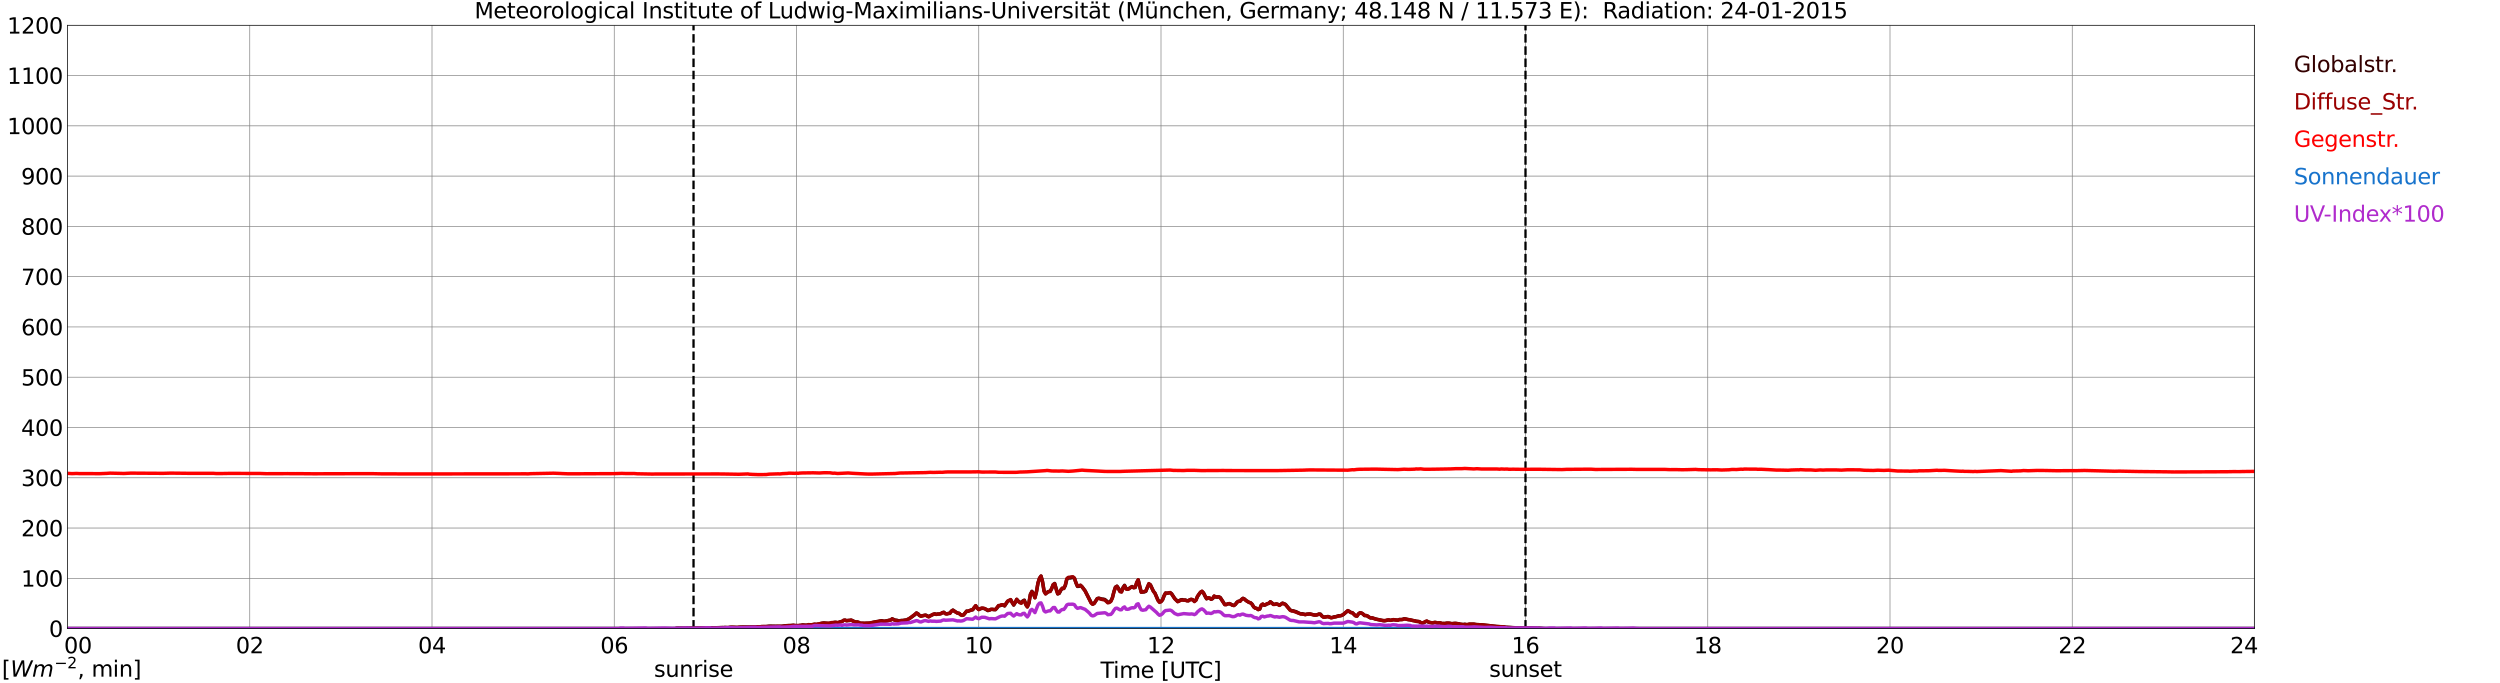 <?xml version="1.0" encoding="utf-8" standalone="no"?>
<!DOCTYPE svg PUBLIC "-//W3C//DTD SVG 1.1//EN"
  "http://www.w3.org/Graphics/SVG/1.1/DTD/svg11.dtd">
<svg xmlns:xlink="http://www.w3.org/1999/xlink" width="1085.4pt" height="296.64pt" viewBox="0 0 1085.4 296.64" xmlns="http://www.w3.org/2000/svg" version="1.1">
 <defs>
  <style type="text/css">*{stroke-linejoin: round; stroke-linecap: butt}</style>
 </defs>
 <g id="figure_1">
  <g id="patch_1">
   <path d="M 0 296.64 
L 1085.4 296.64 
L 1085.4 0 
L 0 0 
z
" style="fill: #ffffff"/>
  </g>
  <g id="axes_1">
   <g id="patch_2">
    <path d="M 29.306 272.909 
L 978.814 272.909 
L 978.814 10.976 
L 29.306 10.976 
z
" style="fill: #ffffff"/>
   </g>
   <g id="patch_3">
    <path d="M 978.814 272.909 
L 978.814 272.909 
L 978.814 10.976 
L 978.814 10.976 
z
" clip-path="url(#p2e3013ca51)" style="fill: #d3d3d3; opacity: 0.25; stroke: #d3d3d3; stroke-linejoin: miter"/>
   </g>
   <g id="matplotlib.axis_1">
    <g id="xtick_1">
     <g id="line2d_1">
      <path d="M 29.306 272.909 
L 29.306 10.976 
" clip-path="url(#p2e3013ca51)" style="fill: none; stroke: #808080; stroke-width: 0.3; stroke-linecap: square"/>
     </g>
     <g id="line2d_2"/>
     <g id="text_1">
      <!--    00 -->
      <g transform="translate(18.733 283.627) scale(0.095 -0.095)">
       <defs>
        <path id="DejaVuSans-20" transform="scale(0.016)"/>
        <path id="DejaVuSans-30" d="M 2034 4250 
Q 1547 4250 1301 3770 
Q 1056 3291 1056 2328 
Q 1056 1369 1301 889 
Q 1547 409 2034 409 
Q 2525 409 2770 889 
Q 3016 1369 3016 2328 
Q 3016 3291 2770 3770 
Q 2525 4250 2034 4250 
z
M 2034 4750 
Q 2819 4750 3233 4129 
Q 3647 3509 3647 2328 
Q 3647 1150 3233 529 
Q 2819 -91 2034 -91 
Q 1250 -91 836 529 
Q 422 1150 422 2328 
Q 422 3509 836 4129 
Q 1250 4750 2034 4750 
z
" transform="scale(0.016)"/>
       </defs>
       <use xlink:href="#DejaVuSans-20"/>
       <use xlink:href="#DejaVuSans-20" transform="translate(31.787 0)"/>
       <use xlink:href="#DejaVuSans-20" transform="translate(63.574 0)"/>
       <use xlink:href="#DejaVuSans-30" transform="translate(95.361 0)"/>
       <use xlink:href="#DejaVuSans-30" transform="translate(158.984 0)"/>
      </g>
     </g>
    </g>
    <g id="xtick_2">
     <g id="line2d_3">
      <path d="M 108.431 272.909 
L 108.431 10.976 
" clip-path="url(#p2e3013ca51)" style="fill: none; stroke: #808080; stroke-width: 0.3; stroke-linecap: square"/>
     </g>
     <g id="line2d_4"/>
     <g id="text_2">
      <!-- 02 -->
      <g transform="translate(102.387 283.627) scale(0.095 -0.095)">
       <defs>
        <path id="DejaVuSans-32" d="M 1228 531 
L 3431 531 
L 3431 0 
L 469 0 
L 469 531 
Q 828 903 1448 1529 
Q 2069 2156 2228 2338 
Q 2531 2678 2651 2914 
Q 2772 3150 2772 3378 
Q 2772 3750 2511 3984 
Q 2250 4219 1831 4219 
Q 1534 4219 1204 4116 
Q 875 4013 500 3803 
L 500 4441 
Q 881 4594 1212 4672 
Q 1544 4750 1819 4750 
Q 2544 4750 2975 4387 
Q 3406 4025 3406 3419 
Q 3406 3131 3298 2873 
Q 3191 2616 2906 2266 
Q 2828 2175 2409 1742 
Q 1991 1309 1228 531 
z
" transform="scale(0.016)"/>
       </defs>
       <use xlink:href="#DejaVuSans-30"/>
       <use xlink:href="#DejaVuSans-32" transform="translate(63.623 0)"/>
      </g>
     </g>
    </g>
    <g id="xtick_3">
     <g id="line2d_5">
      <path d="M 187.557 272.909 
L 187.557 10.976 
" clip-path="url(#p2e3013ca51)" style="fill: none; stroke: #808080; stroke-width: 0.3; stroke-linecap: square"/>
     </g>
     <g id="line2d_6"/>
     <g id="text_3">
      <!-- 04 -->
      <g transform="translate(181.513 283.627) scale(0.095 -0.095)">
       <defs>
        <path id="DejaVuSans-34" d="M 2419 4116 
L 825 1625 
L 2419 1625 
L 2419 4116 
z
M 2253 4666 
L 3047 4666 
L 3047 1625 
L 3713 1625 
L 3713 1100 
L 3047 1100 
L 3047 0 
L 2419 0 
L 2419 1100 
L 313 1100 
L 313 1709 
L 2253 4666 
z
" transform="scale(0.016)"/>
       </defs>
       <use xlink:href="#DejaVuSans-30"/>
       <use xlink:href="#DejaVuSans-34" transform="translate(63.623 0)"/>
      </g>
     </g>
    </g>
    <g id="xtick_4">
     <g id="line2d_7">
      <path d="M 266.683 272.909 
L 266.683 10.976 
" clip-path="url(#p2e3013ca51)" style="fill: none; stroke: #808080; stroke-width: 0.3; stroke-linecap: square"/>
     </g>
     <g id="line2d_8"/>
     <g id="text_4">
      <!-- 06 -->
      <g transform="translate(260.638 283.627) scale(0.095 -0.095)">
       <defs>
        <path id="DejaVuSans-36" d="M 2113 2584 
Q 1688 2584 1439 2293 
Q 1191 2003 1191 1497 
Q 1191 994 1439 701 
Q 1688 409 2113 409 
Q 2538 409 2786 701 
Q 3034 994 3034 1497 
Q 3034 2003 2786 2293 
Q 2538 2584 2113 2584 
z
M 3366 4563 
L 3366 3988 
Q 3128 4100 2886 4159 
Q 2644 4219 2406 4219 
Q 1781 4219 1451 3797 
Q 1122 3375 1075 2522 
Q 1259 2794 1537 2939 
Q 1816 3084 2150 3084 
Q 2853 3084 3261 2657 
Q 3669 2231 3669 1497 
Q 3669 778 3244 343 
Q 2819 -91 2113 -91 
Q 1303 -91 875 529 
Q 447 1150 447 2328 
Q 447 3434 972 4092 
Q 1497 4750 2381 4750 
Q 2619 4750 2861 4703 
Q 3103 4656 3366 4563 
z
" transform="scale(0.016)"/>
       </defs>
       <use xlink:href="#DejaVuSans-30"/>
       <use xlink:href="#DejaVuSans-36" transform="translate(63.623 0)"/>
      </g>
     </g>
    </g>
    <g id="xtick_5">
     <g id="line2d_9">
      <path d="M 345.808 272.909 
L 345.808 10.976 
" clip-path="url(#p2e3013ca51)" style="fill: none; stroke: #808080; stroke-width: 0.3; stroke-linecap: square"/>
     </g>
     <g id="line2d_10"/>
     <g id="text_5">
      <!-- 08 -->
      <g transform="translate(339.764 283.627) scale(0.095 -0.095)">
       <defs>
        <path id="DejaVuSans-38" d="M 2034 2216 
Q 1584 2216 1326 1975 
Q 1069 1734 1069 1313 
Q 1069 891 1326 650 
Q 1584 409 2034 409 
Q 2484 409 2743 651 
Q 3003 894 3003 1313 
Q 3003 1734 2745 1975 
Q 2488 2216 2034 2216 
z
M 1403 2484 
Q 997 2584 770 2862 
Q 544 3141 544 3541 
Q 544 4100 942 4425 
Q 1341 4750 2034 4750 
Q 2731 4750 3128 4425 
Q 3525 4100 3525 3541 
Q 3525 3141 3298 2862 
Q 3072 2584 2669 2484 
Q 3125 2378 3379 2068 
Q 3634 1759 3634 1313 
Q 3634 634 3220 271 
Q 2806 -91 2034 -91 
Q 1263 -91 848 271 
Q 434 634 434 1313 
Q 434 1759 690 2068 
Q 947 2378 1403 2484 
z
M 1172 3481 
Q 1172 3119 1398 2916 
Q 1625 2713 2034 2713 
Q 2441 2713 2670 2916 
Q 2900 3119 2900 3481 
Q 2900 3844 2670 4047 
Q 2441 4250 2034 4250 
Q 1625 4250 1398 4047 
Q 1172 3844 1172 3481 
z
" transform="scale(0.016)"/>
       </defs>
       <use xlink:href="#DejaVuSans-30"/>
       <use xlink:href="#DejaVuSans-38" transform="translate(63.623 0)"/>
      </g>
     </g>
    </g>
    <g id="xtick_6">
     <g id="line2d_11">
      <path d="M 424.934 272.909 
L 424.934 10.976 
" clip-path="url(#p2e3013ca51)" style="fill: none; stroke: #808080; stroke-width: 0.3; stroke-linecap: square"/>
     </g>
     <g id="line2d_12"/>
     <g id="text_6">
      <!-- 10 -->
      <g transform="translate(418.89 283.627) scale(0.095 -0.095)">
       <defs>
        <path id="DejaVuSans-31" d="M 794 531 
L 1825 531 
L 1825 4091 
L 703 3866 
L 703 4441 
L 1819 4666 
L 2450 4666 
L 2450 531 
L 3481 531 
L 3481 0 
L 794 0 
L 794 531 
z
" transform="scale(0.016)"/>
       </defs>
       <use xlink:href="#DejaVuSans-31"/>
       <use xlink:href="#DejaVuSans-30" transform="translate(63.623 0)"/>
      </g>
     </g>
    </g>
    <g id="xtick_7">
     <g id="line2d_13">
      <path d="M 504.06 272.909 
L 504.06 10.976 
" clip-path="url(#p2e3013ca51)" style="fill: none; stroke: #808080; stroke-width: 0.3; stroke-linecap: square"/>
     </g>
     <g id="line2d_14"/>
     <g id="text_7">
      <!-- 12 -->
      <g transform="translate(498.015 283.627) scale(0.095 -0.095)">
       <use xlink:href="#DejaVuSans-31"/>
       <use xlink:href="#DejaVuSans-32" transform="translate(63.623 0)"/>
      </g>
     </g>
    </g>
    <g id="xtick_8">
     <g id="line2d_15">
      <path d="M 583.185 272.909 
L 583.185 10.976 
" clip-path="url(#p2e3013ca51)" style="fill: none; stroke: #808080; stroke-width: 0.3; stroke-linecap: square"/>
     </g>
     <g id="line2d_16"/>
     <g id="text_8">
      <!-- 14 -->
      <g transform="translate(577.141 283.627) scale(0.095 -0.095)">
       <use xlink:href="#DejaVuSans-31"/>
       <use xlink:href="#DejaVuSans-34" transform="translate(63.623 0)"/>
      </g>
     </g>
    </g>
    <g id="xtick_9">
     <g id="line2d_17">
      <path d="M 662.311 272.909 
L 662.311 10.976 
" clip-path="url(#p2e3013ca51)" style="fill: none; stroke: #808080; stroke-width: 0.3; stroke-linecap: square"/>
     </g>
     <g id="line2d_18"/>
     <g id="text_9">
      <!-- 16 -->
      <g transform="translate(656.267 283.627) scale(0.095 -0.095)">
       <use xlink:href="#DejaVuSans-31"/>
       <use xlink:href="#DejaVuSans-36" transform="translate(63.623 0)"/>
      </g>
     </g>
    </g>
    <g id="xtick_10">
     <g id="line2d_19">
      <path d="M 741.437 272.909 
L 741.437 10.976 
" clip-path="url(#p2e3013ca51)" style="fill: none; stroke: #808080; stroke-width: 0.3; stroke-linecap: square"/>
     </g>
     <g id="line2d_20"/>
     <g id="text_10">
      <!-- 18 -->
      <g transform="translate(735.392 283.627) scale(0.095 -0.095)">
       <use xlink:href="#DejaVuSans-31"/>
       <use xlink:href="#DejaVuSans-38" transform="translate(63.623 0)"/>
      </g>
     </g>
    </g>
    <g id="xtick_11">
     <g id="line2d_21">
      <path d="M 820.562 272.909 
L 820.562 10.976 
" clip-path="url(#p2e3013ca51)" style="fill: none; stroke: #808080; stroke-width: 0.3; stroke-linecap: square"/>
     </g>
     <g id="line2d_22"/>
     <g id="text_11">
      <!-- 20 -->
      <g transform="translate(814.518 283.627) scale(0.095 -0.095)">
       <use xlink:href="#DejaVuSans-32"/>
       <use xlink:href="#DejaVuSans-30" transform="translate(63.623 0)"/>
      </g>
     </g>
    </g>
    <g id="xtick_12">
     <g id="line2d_23">
      <path d="M 899.688 272.909 
L 899.688 10.976 
" clip-path="url(#p2e3013ca51)" style="fill: none; stroke: #808080; stroke-width: 0.3; stroke-linecap: square"/>
     </g>
     <g id="line2d_24"/>
     <g id="text_12">
      <!-- 22 -->
      <g transform="translate(893.644 283.627) scale(0.095 -0.095)">
       <use xlink:href="#DejaVuSans-32"/>
       <use xlink:href="#DejaVuSans-32" transform="translate(63.623 0)"/>
      </g>
     </g>
    </g>
    <g id="xtick_13">
     <g id="line2d_25">
      <path d="M 978.814 272.909 
L 978.814 10.976 
" clip-path="url(#p2e3013ca51)" style="fill: none; stroke: #808080; stroke-width: 0.3; stroke-linecap: square"/>
     </g>
     <g id="line2d_26"/>
     <g id="text_13">
      <!-- 24    -->
      <g transform="translate(968.241 283.627) scale(0.095 -0.095)">
       <use xlink:href="#DejaVuSans-32"/>
       <use xlink:href="#DejaVuSans-34" transform="translate(63.623 0)"/>
       <use xlink:href="#DejaVuSans-20" transform="translate(127.246 0)"/>
       <use xlink:href="#DejaVuSans-20" transform="translate(159.033 0)"/>
       <use xlink:href="#DejaVuSans-20" transform="translate(190.82 0)"/>
      </g>
     </g>
    </g>
    <g id="text_14">
     <!-- Time [UTC] -->
     <g transform="translate(477.806 294.322) scale(0.095 -0.095)">
      <defs>
       <path id="DejaVuSans-54" d="M -19 4666 
L 3928 4666 
L 3928 4134 
L 2272 4134 
L 2272 0 
L 1638 0 
L 1638 4134 
L -19 4134 
L -19 4666 
z
" transform="scale(0.016)"/>
       <path id="DejaVuSans-69" d="M 603 3500 
L 1178 3500 
L 1178 0 
L 603 0 
L 603 3500 
z
M 603 4863 
L 1178 4863 
L 1178 4134 
L 603 4134 
L 603 4863 
z
" transform="scale(0.016)"/>
       <path id="DejaVuSans-6d" d="M 3328 2828 
Q 3544 3216 3844 3400 
Q 4144 3584 4550 3584 
Q 5097 3584 5394 3201 
Q 5691 2819 5691 2113 
L 5691 0 
L 5113 0 
L 5113 2094 
Q 5113 2597 4934 2840 
Q 4756 3084 4391 3084 
Q 3944 3084 3684 2787 
Q 3425 2491 3425 1978 
L 3425 0 
L 2847 0 
L 2847 2094 
Q 2847 2600 2669 2842 
Q 2491 3084 2119 3084 
Q 1678 3084 1418 2786 
Q 1159 2488 1159 1978 
L 1159 0 
L 581 0 
L 581 3500 
L 1159 3500 
L 1159 2956 
Q 1356 3278 1631 3431 
Q 1906 3584 2284 3584 
Q 2666 3584 2933 3390 
Q 3200 3197 3328 2828 
z
" transform="scale(0.016)"/>
       <path id="DejaVuSans-65" d="M 3597 1894 
L 3597 1613 
L 953 1613 
Q 991 1019 1311 708 
Q 1631 397 2203 397 
Q 2534 397 2845 478 
Q 3156 559 3463 722 
L 3463 178 
Q 3153 47 2828 -22 
Q 2503 -91 2169 -91 
Q 1331 -91 842 396 
Q 353 884 353 1716 
Q 353 2575 817 3079 
Q 1281 3584 2069 3584 
Q 2775 3584 3186 3129 
Q 3597 2675 3597 1894 
z
M 3022 2063 
Q 3016 2534 2758 2815 
Q 2500 3097 2075 3097 
Q 1594 3097 1305 2825 
Q 1016 2553 972 2059 
L 3022 2063 
z
" transform="scale(0.016)"/>
       <path id="DejaVuSans-5b" d="M 550 4863 
L 1875 4863 
L 1875 4416 
L 1125 4416 
L 1125 -397 
L 1875 -397 
L 1875 -844 
L 550 -844 
L 550 4863 
z
" transform="scale(0.016)"/>
       <path id="DejaVuSans-55" d="M 556 4666 
L 1191 4666 
L 1191 1831 
Q 1191 1081 1462 751 
Q 1734 422 2344 422 
Q 2950 422 3222 751 
Q 3494 1081 3494 1831 
L 3494 4666 
L 4128 4666 
L 4128 1753 
Q 4128 841 3676 375 
Q 3225 -91 2344 -91 
Q 1459 -91 1007 375 
Q 556 841 556 1753 
L 556 4666 
z
" transform="scale(0.016)"/>
       <path id="DejaVuSans-43" d="M 4122 4306 
L 4122 3641 
Q 3803 3938 3442 4084 
Q 3081 4231 2675 4231 
Q 1875 4231 1450 3742 
Q 1025 3253 1025 2328 
Q 1025 1406 1450 917 
Q 1875 428 2675 428 
Q 3081 428 3442 575 
Q 3803 722 4122 1019 
L 4122 359 
Q 3791 134 3420 21 
Q 3050 -91 2638 -91 
Q 1578 -91 968 557 
Q 359 1206 359 2328 
Q 359 3453 968 4101 
Q 1578 4750 2638 4750 
Q 3056 4750 3426 4639 
Q 3797 4528 4122 4306 
z
" transform="scale(0.016)"/>
       <path id="DejaVuSans-5d" d="M 1947 4863 
L 1947 -844 
L 622 -844 
L 622 -397 
L 1369 -397 
L 1369 4416 
L 622 4416 
L 622 4863 
L 1947 4863 
z
" transform="scale(0.016)"/>
      </defs>
      <use xlink:href="#DejaVuSans-54"/>
      <use xlink:href="#DejaVuSans-69" transform="translate(57.959 0)"/>
      <use xlink:href="#DejaVuSans-6d" transform="translate(85.742 0)"/>
      <use xlink:href="#DejaVuSans-65" transform="translate(183.154 0)"/>
      <use xlink:href="#DejaVuSans-20" transform="translate(244.678 0)"/>
      <use xlink:href="#DejaVuSans-5b" transform="translate(276.465 0)"/>
      <use xlink:href="#DejaVuSans-55" transform="translate(315.479 0)"/>
      <use xlink:href="#DejaVuSans-54" transform="translate(388.672 0)"/>
      <use xlink:href="#DejaVuSans-43" transform="translate(443.881 0)"/>
      <use xlink:href="#DejaVuSans-5d" transform="translate(513.705 0)"/>
     </g>
    </g>
   </g>
   <g id="matplotlib.axis_2">
    <g id="ytick_1">
     <g id="line2d_27">
      <path d="M 29.306 272.909 
L 978.814 272.909 
" clip-path="url(#p2e3013ca51)" style="fill: none; stroke: #808080; stroke-width: 0.3; stroke-linecap: square"/>
     </g>
     <g id="line2d_28"/>
     <g id="text_15">
      <!-- 0 -->
      <g transform="translate(21.261 276.518) scale(0.095 -0.095)">
       <use xlink:href="#DejaVuSans-30"/>
      </g>
     </g>
    </g>
    <g id="ytick_2">
     <g id="line2d_29">
      <path d="M 29.306 251.081 
L 978.814 251.081 
" clip-path="url(#p2e3013ca51)" style="fill: none; stroke: #808080; stroke-width: 0.3; stroke-linecap: square"/>
     </g>
     <g id="line2d_30"/>
     <g id="text_16">
      <!-- 100 -->
      <g transform="translate(9.173 254.69) scale(0.095 -0.095)">
       <use xlink:href="#DejaVuSans-31"/>
       <use xlink:href="#DejaVuSans-30" transform="translate(63.623 0)"/>
       <use xlink:href="#DejaVuSans-30" transform="translate(127.246 0)"/>
      </g>
     </g>
    </g>
    <g id="ytick_3">
     <g id="line2d_31">
      <path d="M 29.306 229.253 
L 978.814 229.253 
" clip-path="url(#p2e3013ca51)" style="fill: none; stroke: #808080; stroke-width: 0.3; stroke-linecap: square"/>
     </g>
     <g id="line2d_32"/>
     <g id="text_17">
      <!-- 200 -->
      <g transform="translate(9.173 232.863) scale(0.095 -0.095)">
       <use xlink:href="#DejaVuSans-32"/>
       <use xlink:href="#DejaVuSans-30" transform="translate(63.623 0)"/>
       <use xlink:href="#DejaVuSans-30" transform="translate(127.246 0)"/>
      </g>
     </g>
    </g>
    <g id="ytick_4">
     <g id="line2d_33">
      <path d="M 29.306 207.426 
L 978.814 207.426 
" clip-path="url(#p2e3013ca51)" style="fill: none; stroke: #808080; stroke-width: 0.3; stroke-linecap: square"/>
     </g>
     <g id="line2d_34"/>
     <g id="text_18">
      <!-- 300 -->
      <g transform="translate(9.173 211.035) scale(0.095 -0.095)">
       <defs>
        <path id="DejaVuSans-33" d="M 2597 2516 
Q 3050 2419 3304 2112 
Q 3559 1806 3559 1356 
Q 3559 666 3084 287 
Q 2609 -91 1734 -91 
Q 1441 -91 1130 -33 
Q 819 25 488 141 
L 488 750 
Q 750 597 1062 519 
Q 1375 441 1716 441 
Q 2309 441 2620 675 
Q 2931 909 2931 1356 
Q 2931 1769 2642 2001 
Q 2353 2234 1838 2234 
L 1294 2234 
L 1294 2753 
L 1863 2753 
Q 2328 2753 2575 2939 
Q 2822 3125 2822 3475 
Q 2822 3834 2567 4026 
Q 2313 4219 1838 4219 
Q 1578 4219 1281 4162 
Q 984 4106 628 3988 
L 628 4550 
Q 988 4650 1302 4700 
Q 1616 4750 1894 4750 
Q 2613 4750 3031 4423 
Q 3450 4097 3450 3541 
Q 3450 3153 3228 2886 
Q 3006 2619 2597 2516 
z
" transform="scale(0.016)"/>
       </defs>
       <use xlink:href="#DejaVuSans-33"/>
       <use xlink:href="#DejaVuSans-30" transform="translate(63.623 0)"/>
       <use xlink:href="#DejaVuSans-30" transform="translate(127.246 0)"/>
      </g>
     </g>
    </g>
    <g id="ytick_5">
     <g id="line2d_35">
      <path d="M 29.306 185.598 
L 978.814 185.598 
" clip-path="url(#p2e3013ca51)" style="fill: none; stroke: #808080; stroke-width: 0.3; stroke-linecap: square"/>
     </g>
     <g id="line2d_36"/>
     <g id="text_19">
      <!-- 400 -->
      <g transform="translate(9.173 189.207) scale(0.095 -0.095)">
       <use xlink:href="#DejaVuSans-34"/>
       <use xlink:href="#DejaVuSans-30" transform="translate(63.623 0)"/>
       <use xlink:href="#DejaVuSans-30" transform="translate(127.246 0)"/>
      </g>
     </g>
    </g>
    <g id="ytick_6">
     <g id="line2d_37">
      <path d="M 29.306 163.77 
L 978.814 163.77 
" clip-path="url(#p2e3013ca51)" style="fill: none; stroke: #808080; stroke-width: 0.3; stroke-linecap: square"/>
     </g>
     <g id="line2d_38"/>
     <g id="text_20">
      <!-- 500 -->
      <g transform="translate(9.173 167.379) scale(0.095 -0.095)">
       <defs>
        <path id="DejaVuSans-35" d="M 691 4666 
L 3169 4666 
L 3169 4134 
L 1269 4134 
L 1269 2991 
Q 1406 3038 1543 3061 
Q 1681 3084 1819 3084 
Q 2600 3084 3056 2656 
Q 3513 2228 3513 1497 
Q 3513 744 3044 326 
Q 2575 -91 1722 -91 
Q 1428 -91 1123 -41 
Q 819 9 494 109 
L 494 744 
Q 775 591 1075 516 
Q 1375 441 1709 441 
Q 2250 441 2565 725 
Q 2881 1009 2881 1497 
Q 2881 1984 2565 2268 
Q 2250 2553 1709 2553 
Q 1456 2553 1204 2497 
Q 953 2441 691 2322 
L 691 4666 
z
" transform="scale(0.016)"/>
       </defs>
       <use xlink:href="#DejaVuSans-35"/>
       <use xlink:href="#DejaVuSans-30" transform="translate(63.623 0)"/>
       <use xlink:href="#DejaVuSans-30" transform="translate(127.246 0)"/>
      </g>
     </g>
    </g>
    <g id="ytick_7">
     <g id="line2d_39">
      <path d="M 29.306 141.942 
L 978.814 141.942 
" clip-path="url(#p2e3013ca51)" style="fill: none; stroke: #808080; stroke-width: 0.3; stroke-linecap: square"/>
     </g>
     <g id="line2d_40"/>
     <g id="text_21">
      <!-- 600 -->
      <g transform="translate(9.173 145.551) scale(0.095 -0.095)">
       <use xlink:href="#DejaVuSans-36"/>
       <use xlink:href="#DejaVuSans-30" transform="translate(63.623 0)"/>
       <use xlink:href="#DejaVuSans-30" transform="translate(127.246 0)"/>
      </g>
     </g>
    </g>
    <g id="ytick_8">
     <g id="line2d_41">
      <path d="M 29.306 120.114 
L 978.814 120.114 
" clip-path="url(#p2e3013ca51)" style="fill: none; stroke: #808080; stroke-width: 0.3; stroke-linecap: square"/>
     </g>
     <g id="line2d_42"/>
     <g id="text_22">
      <!-- 700 -->
      <g transform="translate(9.173 123.724) scale(0.095 -0.095)">
       <defs>
        <path id="DejaVuSans-37" d="M 525 4666 
L 3525 4666 
L 3525 4397 
L 1831 0 
L 1172 0 
L 2766 4134 
L 525 4134 
L 525 4666 
z
" transform="scale(0.016)"/>
       </defs>
       <use xlink:href="#DejaVuSans-37"/>
       <use xlink:href="#DejaVuSans-30" transform="translate(63.623 0)"/>
       <use xlink:href="#DejaVuSans-30" transform="translate(127.246 0)"/>
      </g>
     </g>
    </g>
    <g id="ytick_9">
     <g id="line2d_43">
      <path d="M 29.306 98.287 
L 978.814 98.287 
" clip-path="url(#p2e3013ca51)" style="fill: none; stroke: #808080; stroke-width: 0.3; stroke-linecap: square"/>
     </g>
     <g id="line2d_44"/>
     <g id="text_23">
      <!-- 800 -->
      <g transform="translate(9.173 101.896) scale(0.095 -0.095)">
       <use xlink:href="#DejaVuSans-38"/>
       <use xlink:href="#DejaVuSans-30" transform="translate(63.623 0)"/>
       <use xlink:href="#DejaVuSans-30" transform="translate(127.246 0)"/>
      </g>
     </g>
    </g>
    <g id="ytick_10">
     <g id="line2d_45">
      <path d="M 29.306 76.459 
L 978.814 76.459 
" clip-path="url(#p2e3013ca51)" style="fill: none; stroke: #808080; stroke-width: 0.3; stroke-linecap: square"/>
     </g>
     <g id="line2d_46"/>
     <g id="text_24">
      <!-- 900 -->
      <g transform="translate(9.173 80.068) scale(0.095 -0.095)">
       <defs>
        <path id="DejaVuSans-39" d="M 703 97 
L 703 672 
Q 941 559 1184 500 
Q 1428 441 1663 441 
Q 2288 441 2617 861 
Q 2947 1281 2994 2138 
Q 2813 1869 2534 1725 
Q 2256 1581 1919 1581 
Q 1219 1581 811 2004 
Q 403 2428 403 3163 
Q 403 3881 828 4315 
Q 1253 4750 1959 4750 
Q 2769 4750 3195 4129 
Q 3622 3509 3622 2328 
Q 3622 1225 3098 567 
Q 2575 -91 1691 -91 
Q 1453 -91 1209 -44 
Q 966 3 703 97 
z
M 1959 2075 
Q 2384 2075 2632 2365 
Q 2881 2656 2881 3163 
Q 2881 3666 2632 3958 
Q 2384 4250 1959 4250 
Q 1534 4250 1286 3958 
Q 1038 3666 1038 3163 
Q 1038 2656 1286 2365 
Q 1534 2075 1959 2075 
z
" transform="scale(0.016)"/>
       </defs>
       <use xlink:href="#DejaVuSans-39"/>
       <use xlink:href="#DejaVuSans-30" transform="translate(63.623 0)"/>
       <use xlink:href="#DejaVuSans-30" transform="translate(127.246 0)"/>
      </g>
     </g>
    </g>
    <g id="ytick_11">
     <g id="line2d_47">
      <path d="M 29.306 54.631 
L 978.814 54.631 
" clip-path="url(#p2e3013ca51)" style="fill: none; stroke: #808080; stroke-width: 0.3; stroke-linecap: square"/>
     </g>
     <g id="line2d_48"/>
     <g id="text_25">
      <!-- 1000 -->
      <g transform="translate(3.128 58.24) scale(0.095 -0.095)">
       <use xlink:href="#DejaVuSans-31"/>
       <use xlink:href="#DejaVuSans-30" transform="translate(63.623 0)"/>
       <use xlink:href="#DejaVuSans-30" transform="translate(127.246 0)"/>
       <use xlink:href="#DejaVuSans-30" transform="translate(190.869 0)"/>
      </g>
     </g>
    </g>
    <g id="ytick_12">
     <g id="line2d_49">
      <path d="M 29.306 32.803 
L 978.814 32.803 
" clip-path="url(#p2e3013ca51)" style="fill: none; stroke: #808080; stroke-width: 0.3; stroke-linecap: square"/>
     </g>
     <g id="line2d_50"/>
     <g id="text_26">
      <!-- 1100 -->
      <g transform="translate(3.128 36.413) scale(0.095 -0.095)">
       <use xlink:href="#DejaVuSans-31"/>
       <use xlink:href="#DejaVuSans-31" transform="translate(63.623 0)"/>
       <use xlink:href="#DejaVuSans-30" transform="translate(127.246 0)"/>
       <use xlink:href="#DejaVuSans-30" transform="translate(190.869 0)"/>
      </g>
     </g>
    </g>
    <g id="ytick_13">
     <g id="line2d_51">
      <path d="M 29.306 10.976 
L 978.814 10.976 
" clip-path="url(#p2e3013ca51)" style="fill: none; stroke: #808080; stroke-width: 0.3; stroke-linecap: square"/>
     </g>
     <g id="line2d_52"/>
     <g id="text_27">
      <!-- 1200 -->
      <g transform="translate(3.128 14.585) scale(0.095 -0.095)">
       <use xlink:href="#DejaVuSans-31"/>
       <use xlink:href="#DejaVuSans-32" transform="translate(63.623 0)"/>
       <use xlink:href="#DejaVuSans-30" transform="translate(127.246 0)"/>
       <use xlink:href="#DejaVuSans-30" transform="translate(190.869 0)"/>
      </g>
     </g>
    </g>
   </g>
   <g id="line2d_53">
    <path d="M 301.102 272.909 
L 301.102 10.976 
" clip-path="url(#p2e3013ca51)" style="fill: none; stroke-dasharray: 3.7,1.6; stroke-dashoffset: 0; stroke: #000000"/>
   </g>
   <g id="line2d_54">
    <path d="M 662.311 272.909 
L 662.311 10.976 
" clip-path="url(#p2e3013ca51)" style="fill: none; stroke-dasharray: 3.7,1.6; stroke-dashoffset: 0; stroke: #000000"/>
   </g>
   <g id="line2d_55">
    <path d="M 29.306 272.909 
L 293.058 272.909 
L 293.717 272.745 
L 297.674 272.717 
L 298.333 272.627 
L 299.652 272.745 
L 304.927 272.658 
L 305.586 272.599 
L 306.246 272.686 
L 307.564 272.538 
L 308.883 272.599 
L 314.818 272.42 
L 316.136 272.509 
L 316.796 272.33 
L 318.114 272.33 
L 320.093 272.42 
L 321.411 272.271 
L 322.73 272.243 
L 324.708 272.243 
L 328.665 272.184 
L 330.643 272.064 
L 332.621 272.036 
L 333.94 271.828 
L 337.896 271.916 
L 339.215 271.946 
L 340.533 271.71 
L 342.512 271.562 
L 343.171 271.59 
L 344.49 271.442 
L 345.149 271.621 
L 345.808 271.59 
L 346.468 271.68 
L 347.127 271.531 
L 347.787 271.503 
L 348.446 271.296 
L 349.765 271.442 
L 350.424 271.442 
L 351.083 271.206 
L 352.402 271.265 
L 353.721 270.999 
L 354.38 271.176 
L 355.04 270.999 
L 355.699 270.999 
L 356.359 270.702 
L 357.677 270.436 
L 359.655 270.702 
L 360.974 270.405 
L 361.634 270.405 
L 362.293 270.2 
L 362.952 270.2 
L 363.612 270.377 
L 364.271 270.228 
L 364.93 269.903 
L 365.59 269.814 
L 366.249 269.34 
L 366.909 269.222 
L 367.568 269.488 
L 368.227 269.371 
L 368.887 269.399 
L 369.546 269.222 
L 371.524 270.08 
L 372.184 270.021 
L 372.843 270.228 
L 373.502 270.584 
L 375.481 270.613 
L 377.459 270.525 
L 380.756 269.844 
L 381.415 269.814 
L 382.734 269.458 
L 383.393 269.637 
L 384.053 269.696 
L 385.371 269.458 
L 386.69 269.192 
L 387.349 268.659 
L 388.668 269.25 
L 389.328 269.25 
L 389.987 269.517 
L 390.646 269.517 
L 391.306 269.371 
L 391.965 269.399 
L 392.624 269.25 
L 393.284 269.222 
L 394.603 268.718 
L 397.24 266.852 
L 397.899 266.142 
L 398.559 266.496 
L 399.218 267.207 
L 399.878 267.474 
L 401.856 267.031 
L 403.175 267.653 
L 405.812 266.496 
L 406.471 266.734 
L 407.131 266.557 
L 407.79 266.557 
L 408.45 266.437 
L 409.109 266.053 
L 409.768 265.815 
L 410.428 266.378 
L 411.087 266.496 
L 412.406 266.201 
L 413.065 265.341 
L 413.725 264.867 
L 415.043 265.786 
L 415.703 266.171 
L 416.362 266.26 
L 417.022 266.911 
L 417.681 267.148 
L 418.34 267 
L 419.659 265.313 
L 420.318 265.4 
L 421.637 264.809 
L 422.297 264.75 
L 423.615 263.001 
L 424.275 263.979 
L 424.934 264.573 
L 426.253 264.127 
L 426.912 264.097 
L 427.572 264.304 
L 428.89 265.105 
L 429.55 264.898 
L 430.209 264.573 
L 430.869 264.542 
L 431.528 264.691 
L 432.187 264.691 
L 432.847 263.979 
L 433.506 263.062 
L 434.165 262.942 
L 434.825 262.707 
L 435.484 262.648 
L 436.144 263.062 
L 437.462 261.076 
L 438.781 260.426 
L 440.1 262.707 
L 440.759 261.67 
L 441.419 260.247 
L 442.078 260.989 
L 443.397 261.757 
L 444.056 260.93 
L 444.716 260.543 
L 445.375 262.202 
L 446.034 263.388 
L 446.694 261.936 
L 447.353 258.145 
L 448.012 256.724 
L 448.672 257.64 
L 449.331 259.478 
L 449.991 257.049 
L 450.65 253.229 
L 451.309 251.125 
L 451.969 250.118 
L 452.628 252.399 
L 453.287 256.457 
L 453.947 257.789 
L 454.606 257.138 
L 455.266 256.813 
L 455.925 256.752 
L 456.584 255.597 
L 457.244 253.91 
L 457.903 253.316 
L 459.222 257.819 
L 459.881 257.612 
L 460.541 256.309 
L 461.2 255.449 
L 461.859 255.449 
L 462.519 254.266 
L 463.178 251.511 
L 463.838 250.858 
L 464.497 250.978 
L 465.816 250.71 
L 466.475 251.125 
L 467.134 253.05 
L 467.794 254.591 
L 468.453 254.56 
L 469.113 254.146 
L 469.772 254.739 
L 471.091 256.486 
L 473.069 260.336 
L 473.728 261.639 
L 474.388 262.261 
L 475.047 261.995 
L 476.366 259.893 
L 477.025 259.686 
L 478.344 260.07 
L 479.003 260.1 
L 479.663 260.277 
L 480.322 260.781 
L 480.981 261.491 
L 481.641 261.373 
L 482.3 260.869 
L 482.96 259.507 
L 483.619 256.959 
L 484.278 254.916 
L 484.938 254.501 
L 485.597 255.39 
L 486.256 256.634 
L 486.916 256.9 
L 487.575 255.124 
L 488.235 254.117 
L 488.894 255.51 
L 489.553 255.864 
L 491.532 254.65 
L 492.191 255.124 
L 492.85 255.065 
L 493.51 253.17 
L 494.169 251.777 
L 495.488 257.079 
L 496.807 256.99 
L 497.466 256.724 
L 498.785 253.554 
L 499.444 253.879 
L 500.763 256.693 
L 501.422 257.494 
L 502.741 260.484 
L 503.4 261.314 
L 504.06 261.137 
L 504.719 260.454 
L 505.379 258.738 
L 506.038 257.463 
L 506.697 257.581 
L 508.016 257.287 
L 508.675 257.789 
L 509.994 259.803 
L 511.313 261.137 
L 512.632 260.426 
L 513.291 260.336 
L 513.95 260.543 
L 514.61 260.484 
L 515.269 260.751 
L 515.929 260.84 
L 516.588 260.367 
L 517.247 260.188 
L 517.907 260.426 
L 518.566 260.989 
L 519.226 260.574 
L 519.885 259.063 
L 520.544 258.027 
L 521.204 257.197 
L 521.863 256.752 
L 522.522 257.433 
L 523.182 258.856 
L 523.841 259.98 
L 524.501 259.596 
L 525.16 259.627 
L 525.819 260.188 
L 526.479 259.893 
L 527.138 258.856 
L 527.797 259.151 
L 528.457 259.271 
L 529.116 259.122 
L 529.776 259.389 
L 531.094 261.403 
L 531.754 262.44 
L 532.413 262.469 
L 533.073 262.172 
L 533.732 262.084 
L 534.391 262.32 
L 535.051 262.735 
L 535.71 262.855 
L 536.369 262.379 
L 537.029 261.432 
L 537.688 261.048 
L 538.348 261.048 
L 539.007 260.277 
L 539.666 259.773 
L 540.326 260.1 
L 540.985 260.722 
L 542.304 261.521 
L 542.963 261.729 
L 543.623 262.32 
L 544.282 263.475 
L 544.941 264.01 
L 545.601 264.158 
L 546.26 264.66 
L 546.919 264.453 
L 547.579 262.765 
L 548.238 262.32 
L 548.898 262.765 
L 549.557 262.558 
L 550.216 262.113 
L 550.876 261.995 
L 551.535 261.283 
L 552.195 261.729 
L 552.854 262.351 
L 553.513 262.351 
L 554.173 262.172 
L 554.832 262.379 
L 555.491 262.765 
L 556.81 261.877 
L 557.47 262.084 
L 558.129 262.41 
L 560.107 264.778 
L 560.766 265.164 
L 561.426 265.193 
L 562.745 265.579 
L 564.063 266.26 
L 564.723 266.496 
L 565.382 266.467 
L 566.701 266.793 
L 568.02 266.557 
L 568.679 266.557 
L 570.657 267 
L 571.317 267 
L 571.976 266.882 
L 572.635 266.585 
L 573.295 266.616 
L 573.954 267.415 
L 574.613 267.888 
L 575.273 267.86 
L 576.592 267.653 
L 577.91 268.155 
L 578.57 268.067 
L 579.229 267.799 
L 579.889 267.771 
L 581.207 267.325 
L 581.867 267.356 
L 582.526 267.179 
L 583.185 266.823 
L 585.164 265.164 
L 585.823 265.431 
L 586.482 265.904 
L 587.142 265.994 
L 588.46 267.325 
L 589.12 267.474 
L 589.779 266.557 
L 590.439 266.053 
L 591.098 266.171 
L 591.757 266.585 
L 592.417 267.238 
L 593.076 267.238 
L 593.736 267.445 
L 594.395 267.947 
L 595.054 268.303 
L 595.714 268.244 
L 597.692 268.866 
L 600.989 269.547 
L 602.967 269.133 
L 603.626 269.34 
L 604.945 269.074 
L 606.923 269.25 
L 607.582 268.956 
L 608.242 268.984 
L 608.901 268.897 
L 609.561 268.659 
L 610.22 268.718 
L 611.539 269.043 
L 612.198 269.102 
L 613.517 269.429 
L 614.176 269.517 
L 615.495 269.844 
L 616.154 269.844 
L 616.814 270.259 
L 617.473 270.466 
L 618.133 270.377 
L 618.792 269.962 
L 619.451 269.696 
L 620.111 270.08 
L 621.429 270.346 
L 622.089 270.466 
L 622.748 270.228 
L 623.408 270.259 
L 624.067 270.525 
L 624.726 270.405 
L 625.386 270.436 
L 626.045 270.733 
L 626.705 270.643 
L 627.364 270.674 
L 628.023 270.554 
L 629.342 270.554 
L 630.001 270.761 
L 631.98 270.613 
L 632.639 270.761 
L 633.298 270.792 
L 633.958 271.027 
L 635.276 271.117 
L 635.936 270.999 
L 636.595 271.206 
L 637.255 271.176 
L 637.914 270.999 
L 639.892 270.999 
L 640.552 271.117 
L 641.87 271.176 
L 642.53 271.265 
L 643.189 271.235 
L 645.167 271.503 
L 647.145 271.68 
L 648.464 271.857 
L 649.783 272.005 
L 653.08 272.212 
L 653.739 272.33 
L 655.717 272.42 
L 658.355 272.568 
L 660.333 272.599 
L 660.992 272.686 
L 662.97 272.658 
L 665.608 272.686 
L 668.246 272.745 
L 670.883 272.909 
L 978.154 272.909 
L 978.154 272.909 
" clip-path="url(#p2e3013ca51)" style="fill: none; stroke: #330000; stroke-width: 1.5; stroke-linecap: square"/>
   </g>
   <g id="line2d_56">
    <path d="M 29.306 272.909 
L 293.058 272.909 
L 293.717 272.778 
L 295.036 272.778 
L 301.63 272.736 
L 302.949 272.651 
L 310.861 272.568 
L 313.499 272.483 
L 314.158 272.527 
L 314.818 272.442 
L 316.136 272.442 
L 316.796 272.442 
L 317.455 272.317 
L 320.093 272.4 
L 320.752 272.317 
L 322.071 272.317 
L 326.027 272.274 
L 327.346 272.149 
L 329.983 272.149 
L 330.643 272.023 
L 336.577 271.981 
L 337.896 271.896 
L 339.874 271.896 
L 341.193 271.728 
L 344.49 271.518 
L 345.808 271.603 
L 347.127 271.56 
L 348.446 271.392 
L 349.765 271.477 
L 350.424 271.392 
L 351.083 271.182 
L 351.743 271.309 
L 353.062 271.141 
L 353.721 271.014 
L 354.38 271.058 
L 357.018 270.554 
L 360.315 270.554 
L 360.974 270.3 
L 362.952 270.217 
L 363.612 270.3 
L 365.59 269.84 
L 366.249 269.294 
L 366.909 269.253 
L 367.568 269.504 
L 369.546 269.209 
L 370.865 269.966 
L 372.184 270.049 
L 372.843 270.217 
L 373.502 270.595 
L 374.162 270.554 
L 375.481 270.637 
L 376.14 270.554 
L 377.459 270.554 
L 379.437 270.134 
L 380.756 269.923 
L 382.074 269.589 
L 383.393 269.672 
L 384.053 269.755 
L 385.371 269.504 
L 386.031 269.294 
L 386.69 269.209 
L 387.349 268.707 
L 388.009 269.126 
L 389.987 269.672 
L 391.306 269.462 
L 392.624 269.377 
L 393.943 268.999 
L 395.262 268.244 
L 397.899 266.147 
L 398.559 266.524 
L 399.218 267.238 
L 399.878 267.572 
L 400.537 267.321 
L 401.856 267.111 
L 403.175 267.867 
L 404.493 267.026 
L 405.153 266.649 
L 405.812 266.566 
L 406.471 266.775 
L 407.131 266.607 
L 407.79 266.607 
L 408.45 266.439 
L 409.109 265.978 
L 409.768 265.893 
L 410.428 266.481 
L 411.087 266.566 
L 411.746 266.356 
L 412.406 266.315 
L 413.065 265.348 
L 413.725 264.97 
L 415.043 265.81 
L 415.703 266.188 
L 416.362 266.271 
L 417.022 266.817 
L 417.681 267.194 
L 418.34 266.943 
L 419.659 265.389 
L 420.318 265.306 
L 422.297 264.678 
L 422.956 263.711 
L 423.615 262.955 
L 424.275 264.132 
L 424.934 264.678 
L 425.593 264.215 
L 426.253 263.964 
L 427.572 264.215 
L 428.89 264.929 
L 429.55 264.887 
L 430.209 264.551 
L 432.187 264.634 
L 433.506 262.914 
L 434.165 262.829 
L 434.825 262.536 
L 435.484 262.578 
L 436.144 262.997 
L 437.462 260.982 
L 438.781 260.312 
L 439.44 261.569 
L 440.1 262.536 
L 440.759 261.486 
L 441.419 260.185 
L 442.078 261.067 
L 442.737 261.654 
L 443.397 261.905 
L 444.056 261.024 
L 444.716 260.814 
L 445.375 262.661 
L 446.034 263.543 
L 446.694 261.864 
L 447.353 258.003 
L 448.012 256.953 
L 448.672 257.917 
L 449.331 259.555 
L 449.991 256.743 
L 450.65 253.006 
L 451.309 250.992 
L 451.969 250.11 
L 452.628 252.797 
L 453.287 256.785 
L 453.947 257.835 
L 455.266 256.87 
L 455.925 256.785 
L 456.584 255.484 
L 457.244 253.764 
L 457.903 253.469 
L 458.563 255.988 
L 459.222 257.835 
L 459.881 257.457 
L 460.541 256.071 
L 461.2 255.357 
L 461.859 255.525 
L 462.519 253.93 
L 463.178 251.201 
L 463.838 250.655 
L 464.497 250.614 
L 465.156 250.446 
L 465.816 250.404 
L 466.475 250.95 
L 467.134 252.965 
L 467.794 254.475 
L 469.113 254.098 
L 469.772 254.77 
L 471.091 256.534 
L 473.728 261.822 
L 474.388 262.368 
L 475.047 261.949 
L 476.366 259.932 
L 477.025 259.808 
L 478.344 260.227 
L 479.663 260.522 
L 480.981 261.737 
L 481.641 261.569 
L 482.3 261.109 
L 482.96 259.598 
L 483.619 256.911 
L 484.278 254.979 
L 484.938 254.56 
L 486.256 256.87 
L 486.916 257.038 
L 487.575 255.233 
L 488.235 254.309 
L 488.894 255.735 
L 489.553 255.861 
L 490.213 255.652 
L 490.872 254.979 
L 491.532 254.811 
L 492.191 255.189 
L 492.85 254.979 
L 493.51 252.755 
L 494.169 251.747 
L 494.828 254.77 
L 495.488 257.121 
L 496.807 256.826 
L 497.466 256.575 
L 498.785 253.384 
L 499.444 253.93 
L 500.763 256.743 
L 501.422 257.54 
L 502.741 260.69 
L 503.4 261.528 
L 504.06 261.277 
L 504.719 260.395 
L 505.379 258.675 
L 506.038 257.498 
L 506.697 257.54 
L 508.016 257.289 
L 508.675 257.876 
L 509.994 259.932 
L 511.313 261.235 
L 511.972 260.982 
L 512.632 260.563 
L 513.95 260.522 
L 514.61 260.604 
L 515.269 260.858 
L 515.929 260.858 
L 516.588 260.395 
L 517.247 260.227 
L 517.907 260.522 
L 518.566 261.192 
L 519.226 260.604 
L 519.885 258.884 
L 521.204 257.079 
L 521.863 256.702 
L 522.522 257.457 
L 523.841 259.891 
L 524.501 259.513 
L 525.16 259.681 
L 525.819 260.185 
L 526.479 259.808 
L 527.138 258.758 
L 527.797 259.177 
L 528.457 259.094 
L 529.116 259.135 
L 529.776 259.513 
L 531.754 262.536 
L 532.413 262.495 
L 533.073 262.159 
L 533.732 262.032 
L 535.051 262.746 
L 535.71 262.914 
L 536.369 262.41 
L 537.029 261.569 
L 537.688 261.067 
L 538.348 261.067 
L 539.007 260.268 
L 539.666 259.808 
L 540.326 260.144 
L 540.985 260.731 
L 542.304 261.569 
L 542.963 261.696 
L 543.623 262.41 
L 544.282 263.46 
L 544.941 264.005 
L 545.601 264.132 
L 546.26 264.634 
L 546.919 264.383 
L 547.579 262.704 
L 548.238 262.242 
L 548.898 262.746 
L 550.216 262.074 
L 550.876 261.949 
L 551.535 261.277 
L 552.854 262.451 
L 553.513 262.41 
L 554.173 262.2 
L 554.832 262.451 
L 555.491 262.829 
L 556.81 261.905 
L 557.47 262.159 
L 558.129 262.536 
L 560.107 264.929 
L 560.766 265.223 
L 561.426 265.306 
L 564.723 266.566 
L 566.042 266.692 
L 566.701 266.902 
L 567.36 266.649 
L 568.02 266.649 
L 568.679 266.524 
L 570.657 267.07 
L 571.317 267.07 
L 571.976 266.902 
L 572.635 266.607 
L 573.295 266.817 
L 573.954 267.53 
L 574.613 267.993 
L 575.273 267.952 
L 575.932 267.784 
L 576.592 267.74 
L 577.91 268.244 
L 581.867 267.321 
L 582.526 267.194 
L 583.185 266.817 
L 585.164 265.097 
L 586.482 265.978 
L 587.142 266.061 
L 588.46 267.362 
L 589.12 267.53 
L 589.779 266.524 
L 590.439 266.061 
L 591.098 266.147 
L 591.757 266.566 
L 592.417 267.194 
L 593.076 267.238 
L 593.736 267.489 
L 594.395 267.952 
L 595.054 268.244 
L 595.714 268.244 
L 597.032 268.748 
L 598.351 268.999 
L 600.329 269.421 
L 601.648 269.421 
L 602.307 269.168 
L 602.967 269.126 
L 603.626 269.336 
L 604.945 268.999 
L 606.264 269.209 
L 606.923 269.253 
L 607.582 268.999 
L 608.901 268.999 
L 609.561 268.748 
L 610.22 268.748 
L 610.879 268.917 
L 612.198 269.085 
L 612.858 269.294 
L 614.176 269.545 
L 614.836 269.798 
L 615.495 269.755 
L 616.154 269.923 
L 616.814 270.3 
L 617.473 270.468 
L 618.133 270.259 
L 618.792 269.84 
L 619.451 269.63 
L 620.77 270.3 
L 622.089 270.427 
L 622.748 270.259 
L 623.408 270.259 
L 624.067 270.554 
L 624.726 270.386 
L 625.386 270.468 
L 626.045 270.68 
L 627.364 270.763 
L 628.023 270.554 
L 628.683 270.512 
L 630.661 270.805 
L 631.32 270.68 
L 632.639 270.722 
L 633.958 270.973 
L 635.276 271.226 
L 635.936 271.141 
L 637.255 271.141 
L 637.914 270.973 
L 639.892 270.973 
L 641.211 271.226 
L 643.848 271.309 
L 649.783 271.981 
L 653.08 272.149 
L 653.739 272.359 
L 659.674 272.695 
L 660.333 272.61 
L 662.97 272.695 
L 664.289 272.651 
L 665.608 272.736 
L 668.905 272.819 
L 670.224 272.909 
L 978.154 272.909 
L 978.154 272.909 
" clip-path="url(#p2e3013ca51)" style="fill: none; stroke: #990000; stroke-width: 1.5; stroke-linecap: square"/>
   </g>
   <g id="line2d_57">
    <path d="M 29.306 205.516 
L 31.284 205.631 
L 33.262 205.551 
L 34.581 205.627 
L 37.878 205.609 
L 41.175 205.636 
L 43.153 205.653 
L 46.45 205.516 
L 47.768 205.42 
L 49.747 205.465 
L 52.384 205.524 
L 53.703 205.564 
L 57 205.404 
L 58.319 205.42 
L 59.637 205.435 
L 70.847 205.502 
L 74.144 205.411 
L 82.716 205.507 
L 92.606 205.496 
L 93.925 205.596 
L 96.563 205.581 
L 99.86 205.529 
L 113.047 205.568 
L 115.685 205.662 
L 124.916 205.629 
L 128.213 205.66 
L 130.85 205.636 
L 132.169 205.668 
L 136.125 205.697 
L 138.763 205.692 
L 161.182 205.636 
L 163.16 205.675 
L 165.798 205.732 
L 171.732 205.738 
L 173.71 205.771 
L 175.688 205.769 
L 177.666 205.773 
L 228.439 205.714 
L 229.098 205.747 
L 230.417 205.649 
L 240.308 205.446 
L 242.945 205.548 
L 244.264 205.614 
L 246.901 205.716 
L 266.683 205.631 
L 269.98 205.529 
L 271.958 205.596 
L 275.255 205.575 
L 276.573 205.692 
L 283.167 205.819 
L 285.145 205.786 
L 310.861 205.773 
L 312.18 205.773 
L 314.818 205.804 
L 320.752 205.908 
L 324.708 205.764 
L 325.368 205.889 
L 326.686 205.961 
L 329.324 206.059 
L 332.621 206.026 
L 333.94 205.852 
L 337.896 205.727 
L 338.555 205.767 
L 339.874 205.623 
L 341.852 205.529 
L 342.512 205.428 
L 345.149 205.498 
L 345.808 205.428 
L 346.468 205.509 
L 347.127 205.398 
L 348.446 205.339 
L 353.062 205.275 
L 355.699 205.354 
L 357.677 205.245 
L 360.315 205.258 
L 361.634 205.465 
L 362.293 205.415 
L 363.612 205.572 
L 368.227 205.35 
L 370.206 205.494 
L 376.14 205.797 
L 378.118 205.832 
L 388.668 205.577 
L 390.646 205.374 
L 391.965 205.354 
L 401.856 205.184 
L 403.834 205.062 
L 405.153 205.114 
L 407.79 205.042 
L 409.109 205.057 
L 410.428 204.939 
L 411.746 204.887 
L 416.362 204.891 
L 420.318 204.907 
L 424.934 204.835 
L 426.253 204.946 
L 432.187 204.926 
L 433.506 205.051 
L 438.781 205.068 
L 441.419 205.055 
L 442.737 204.939 
L 444.056 204.909 
L 446.034 204.843 
L 453.947 204.328 
L 454.606 204.241 
L 456.584 204.47 
L 459.881 204.516 
L 461.2 204.466 
L 463.838 204.629 
L 465.816 204.503 
L 469.772 204.114 
L 471.091 204.228 
L 475.706 204.455 
L 477.685 204.566 
L 479.663 204.673 
L 480.981 204.686 
L 486.256 204.691 
L 488.235 204.603 
L 508.016 204.079 
L 509.335 204.219 
L 513.95 204.293 
L 515.269 204.206 
L 518.566 204.202 
L 521.863 204.328 
L 524.501 204.291 
L 525.819 204.291 
L 531.094 204.265 
L 534.391 204.298 
L 554.173 204.319 
L 566.042 204.119 
L 567.36 204.057 
L 568.679 204.025 
L 585.164 204.134 
L 587.142 203.937 
L 587.801 203.983 
L 589.12 203.804 
L 590.439 203.737 
L 593.736 203.706 
L 597.032 203.667 
L 606.923 203.883 
L 609.561 203.71 
L 611.539 203.782 
L 614.176 203.695 
L 614.836 203.586 
L 615.495 203.636 
L 616.814 203.558 
L 618.133 203.719 
L 619.451 203.745 
L 622.748 203.704 
L 628.023 203.614 
L 630.001 203.575 
L 631.98 203.481 
L 634.617 203.479 
L 635.936 203.385 
L 639.892 203.593 
L 641.211 203.49 
L 643.189 203.619 
L 649.783 203.61 
L 651.102 203.71 
L 651.761 203.601 
L 653.08 203.676 
L 654.399 203.638 
L 655.058 203.739 
L 657.036 203.713 
L 659.014 203.745 
L 660.992 203.763 
L 666.267 203.739 
L 667.586 203.728 
L 678.136 203.872 
L 680.114 203.772 
L 690.664 203.695 
L 692.643 203.817 
L 706.49 203.754 
L 708.468 203.741 
L 710.446 203.791 
L 722.974 203.802 
L 724.952 203.898 
L 727.59 203.876 
L 730.227 203.94 
L 732.205 203.916 
L 736.162 203.798 
L 737.48 203.913 
L 741.437 203.972 
L 742.756 203.988 
L 745.393 203.951 
L 747.371 204.06 
L 750.668 203.961 
L 751.987 203.817 
L 753.965 203.848 
L 755.943 203.691 
L 756.602 203.756 
L 757.262 203.651 
L 761.218 203.682 
L 762.537 203.686 
L 763.196 203.756 
L 764.515 203.724 
L 768.471 203.918 
L 771.109 204.077 
L 773.746 204.101 
L 775.065 204.138 
L 776.384 204.169 
L 777.703 204.062 
L 780.34 203.977 
L 781 204.003 
L 781.659 203.905 
L 783.637 204.014 
L 786.275 204.031 
L 788.253 204.178 
L 790.231 204.031 
L 791.55 204.099 
L 792.868 204.023 
L 797.484 204.036 
L 799.462 204.112 
L 802.1 203.964 
L 807.375 203.992 
L 809.353 204.171 
L 813.309 204.252 
L 815.287 204.143 
L 816.606 204.193 
L 817.925 204.232 
L 819.903 204.143 
L 823.859 204.485 
L 828.475 204.522 
L 829.134 204.573 
L 831.112 204.481 
L 832.431 204.509 
L 833.091 204.405 
L 835.069 204.398 
L 837.706 204.357 
L 841.003 204.158 
L 841.663 204.243 
L 844.3 204.197 
L 846.278 204.328 
L 850.235 204.551 
L 851.553 204.603 
L 852.213 204.562 
L 852.872 204.651 
L 854.191 204.649 
L 856.828 204.728 
L 857.488 204.66 
L 858.147 204.736 
L 860.125 204.651 
L 868.697 204.311 
L 873.313 204.605 
L 873.972 204.498 
L 877.269 204.429 
L 878.588 204.293 
L 880.566 204.381 
L 884.522 204.241 
L 887.819 204.274 
L 893.094 204.376 
L 899.029 204.328 
L 901.007 204.357 
L 904.963 204.258 
L 918.151 204.594 
L 920.129 204.546 
L 926.063 204.666 
L 928.701 204.717 
L 940.57 204.843 
L 943.867 204.909 
L 966.945 204.804 
L 969.582 204.756 
L 972.22 204.767 
L 973.539 204.725 
L 978.154 204.666 
L 978.154 204.666 
" clip-path="url(#p2e3013ca51)" style="fill: none; stroke: #ff0000; stroke-width: 1.5; stroke-linecap: square"/>
   </g>
   <g id="line2d_58">
    <path d="M 29.306 272.909 
L 978.154 272.909 
L 978.154 272.909 
" clip-path="url(#p2e3013ca51)" style="fill: none; stroke: #1773cc; stroke-width: 1.5; stroke-linecap: square"/>
   </g>
   <g id="line2d_59">
    <path d="M 29.306 272.909 
L 268.661 272.909 
L 269.32 272.712 
L 270.639 272.691 
L 271.298 272.843 
L 276.573 272.756 
L 279.211 272.691 
L 280.53 272.691 
L 281.189 272.843 
L 286.464 272.734 
L 288.442 272.691 
L 290.42 272.756 
L 291.739 272.821 
L 295.696 272.734 
L 297.674 272.647 
L 298.992 272.647 
L 299.652 272.8 
L 304.267 272.691 
L 306.246 272.603 
L 308.224 272.581 
L 308.883 272.734 
L 313.499 272.647 
L 316.136 272.494 
L 318.114 272.538 
L 319.433 272.603 
L 328.005 272.319 
L 328.665 272.45 
L 338.555 272.167 
L 339.215 272.319 
L 343.171 272.145 
L 344.49 271.97 
L 352.402 271.927 
L 353.721 271.577 
L 355.04 271.621 
L 360.315 271.73 
L 362.952 271.403 
L 363.612 271.468 
L 364.93 271.337 
L 365.59 271.512 
L 366.249 271.315 
L 366.909 271.272 
L 367.568 271.381 
L 369.546 271.184 
L 370.865 271.337 
L 372.843 271.294 
L 373.502 271.425 
L 374.162 271.425 
L 374.821 271.621 
L 377.459 271.665 
L 380.756 271.228 
L 382.074 271.01 
L 383.393 270.988 
L 386.69 271.032 
L 387.349 270.792 
L 388.009 270.922 
L 389.987 270.857 
L 391.306 270.53 
L 393.943 270.42 
L 394.603 270.246 
L 395.262 270.268 
L 397.899 269.438 
L 398.559 269.613 
L 399.218 269.94 
L 399.878 270.028 
L 401.196 269.504 
L 401.856 269.438 
L 403.175 269.787 
L 403.834 269.569 
L 404.493 269.7 
L 405.812 269.7 
L 406.471 269.787 
L 408.45 269.656 
L 409.109 269.329 
L 409.768 269.133 
L 410.428 269.285 
L 413.725 269.111 
L 415.703 269.591 
L 416.362 269.547 
L 417.022 269.635 
L 417.681 269.569 
L 418.34 269.373 
L 419.659 268.609 
L 422.297 268.849 
L 423.615 267.91 
L 424.275 268.412 
L 424.934 268.609 
L 426.253 267.976 
L 427.572 268.019 
L 429.55 268.674 
L 430.209 268.565 
L 432.187 268.674 
L 434.165 267.714 
L 434.825 267.496 
L 435.484 267.43 
L 436.144 267.539 
L 437.462 266.36 
L 438.781 266.251 
L 439.44 266.95 
L 440.1 267.452 
L 441.419 266.426 
L 442.078 266.797 
L 442.737 266.95 
L 443.397 266.95 
L 444.056 266.36 
L 444.716 266.273 
L 445.375 267.168 
L 446.034 267.845 
L 446.694 266.928 
L 447.353 265.029 
L 448.012 264.571 
L 448.672 265.16 
L 449.331 265.968 
L 450.65 262.628 
L 451.309 261.864 
L 451.969 261.755 
L 452.628 263.174 
L 453.287 265.225 
L 453.947 265.684 
L 455.266 265.225 
L 455.925 265.225 
L 457.244 263.785 
L 457.903 263.763 
L 458.563 264.898 
L 459.222 265.706 
L 459.881 265.727 
L 460.541 265.007 
L 461.2 264.614 
L 461.859 264.614 
L 462.519 263.785 
L 463.178 262.628 
L 463.838 262.344 
L 465.816 262.322 
L 466.475 262.541 
L 467.134 263.567 
L 467.794 264.112 
L 469.113 263.785 
L 471.091 264.549 
L 472.409 265.662 
L 473.069 266.295 
L 473.728 267.124 
L 474.388 267.408 
L 475.047 267.234 
L 476.366 266.339 
L 479.663 266.033 
L 480.322 266.295 
L 480.981 266.884 
L 482.3 266.732 
L 482.96 266.033 
L 483.619 264.92 
L 484.278 264.134 
L 484.938 264.025 
L 486.256 264.767 
L 486.916 264.723 
L 487.575 263.85 
L 488.235 263.501 
L 488.894 264.461 
L 489.553 264.549 
L 490.213 264.396 
L 490.872 264.025 
L 491.532 263.85 
L 492.191 263.916 
L 492.85 263.61 
L 493.51 262.388 
L 494.169 262.126 
L 494.828 263.676 
L 495.488 264.745 
L 496.147 264.942 
L 497.466 264.702 
L 498.125 263.85 
L 498.785 263.217 
L 499.444 263.567 
L 502.082 265.858 
L 502.741 266.579 
L 503.4 267.124 
L 504.06 266.928 
L 504.719 266.426 
L 505.379 265.575 
L 506.038 265.094 
L 508.016 264.876 
L 508.675 265.16 
L 509.994 266.339 
L 511.313 266.906 
L 513.95 266.404 
L 515.929 266.579 
L 516.588 266.622 
L 517.247 266.535 
L 517.907 266.622 
L 518.566 266.841 
L 519.226 266.491 
L 519.885 265.662 
L 521.204 264.571 
L 521.863 264.352 
L 522.522 264.745 
L 523.182 265.422 
L 523.841 266.273 
L 524.501 266.142 
L 525.819 266.36 
L 526.479 266.055 
L 527.138 265.575 
L 527.797 265.662 
L 528.457 265.531 
L 529.116 265.531 
L 529.776 265.706 
L 530.435 266.164 
L 531.094 266.884 
L 531.754 267.299 
L 533.732 267.277 
L 535.051 267.714 
L 535.71 267.714 
L 536.369 267.496 
L 537.029 267.059 
L 537.688 266.863 
L 538.348 267.081 
L 539.007 266.71 
L 539.666 266.601 
L 540.985 267.146 
L 542.304 267.321 
L 542.963 267.212 
L 543.623 267.474 
L 544.282 267.932 
L 544.941 268.172 
L 545.601 268.216 
L 546.26 268.696 
L 546.919 268.478 
L 547.579 267.648 
L 548.238 267.517 
L 548.898 267.845 
L 550.216 267.474 
L 550.876 267.43 
L 551.535 267.212 
L 552.854 267.692 
L 553.513 267.867 
L 554.173 267.736 
L 555.491 267.976 
L 556.81 267.736 
L 557.47 267.801 
L 558.129 268.019 
L 560.107 269.242 
L 560.766 269.373 
L 561.426 269.373 
L 564.063 270.006 
L 566.042 270.006 
L 568.02 270.159 
L 569.338 270.224 
L 570.657 270.377 
L 572.635 269.94 
L 573.295 270.049 
L 573.954 270.551 
L 574.613 270.726 
L 576.592 270.639 
L 577.251 270.77 
L 577.91 270.77 
L 579.229 270.53 
L 583.185 270.551 
L 585.164 269.831 
L 587.142 270.093 
L 587.801 270.311 
L 588.46 270.792 
L 589.12 270.857 
L 589.779 270.53 
L 590.439 270.399 
L 594.395 270.879 
L 595.054 271.141 
L 596.373 271.228 
L 597.692 271.315 
L 599.011 271.228 
L 601.648 271.534 
L 602.967 271.425 
L 603.626 271.512 
L 604.286 271.315 
L 604.945 271.25 
L 606.264 271.381 
L 606.923 271.599 
L 608.242 271.577 
L 609.561 271.534 
L 610.879 271.446 
L 612.198 271.534 
L 612.858 271.796 
L 615.495 271.861 
L 616.154 271.774 
L 617.473 271.883 
L 618.133 271.817 
L 618.792 271.883 
L 619.451 271.817 
L 621.429 272.036 
L 623.408 271.796 
L 627.364 272.101 
L 628.683 271.905 
L 630.001 271.97 
L 630.661 272.145 
L 635.276 272.101 
L 635.936 272.276 
L 638.573 272.254 
L 639.892 272.145 
L 644.508 272.407 
L 647.145 272.341 
L 650.442 272.56 
L 651.761 272.494 
L 653.739 272.494 
L 654.399 272.669 
L 667.586 272.647 
L 668.246 272.8 
L 671.542 272.821 
L 672.861 272.669 
L 674.839 272.669 
L 675.499 272.843 
L 679.455 272.734 
L 681.433 272.691 
L 682.092 272.691 
L 682.752 272.843 
L 686.049 272.756 
L 687.368 272.691 
L 688.686 272.691 
L 689.346 272.843 
L 692.643 272.778 
L 694.621 272.691 
L 695.28 272.691 
L 695.939 272.843 
L 699.896 272.756 
L 702.533 272.691 
L 703.193 272.843 
L 707.149 272.778 
L 709.127 272.691 
L 710.446 272.843 
L 711.765 272.909 
L 978.154 272.909 
L 978.154 272.909 
" clip-path="url(#p2e3013ca51)" style="fill: none; stroke: #b02bcc; stroke-width: 1.5; stroke-linecap: square"/>
   </g>
   <g id="patch_4">
    <path d="M 29.306 272.909 
L 29.306 10.976 
" style="fill: none; stroke: #000000; stroke-width: 0.3; stroke-linejoin: miter; stroke-linecap: square"/>
   </g>
   <g id="patch_5">
    <path d="M 978.814 272.909 
L 978.814 10.976 
" style="fill: none; stroke: #000000; stroke-width: 0.3; stroke-linejoin: miter; stroke-linecap: square"/>
   </g>
   <g id="patch_6">
    <path d="M 29.306 272.909 
L 978.814 272.909 
" style="fill: none; stroke: #000000; stroke-width: 0.3; stroke-linejoin: miter; stroke-linecap: square"/>
   </g>
   <g id="patch_7">
    <path d="M 29.306 10.976 
L 978.814 10.976 
" style="fill: none; stroke: #000000; stroke-width: 0.3; stroke-linejoin: miter; stroke-linecap: square"/>
   </g>
   <g id="text_28">
    <!-- sunrise -->
    <g transform="translate(283.938 293.863) scale(0.095 -0.095)">
     <defs>
      <path id="DejaVuSans-73" d="M 2834 3397 
L 2834 2853 
Q 2591 2978 2328 3040 
Q 2066 3103 1784 3103 
Q 1356 3103 1142 2972 
Q 928 2841 928 2578 
Q 928 2378 1081 2264 
Q 1234 2150 1697 2047 
L 1894 2003 
Q 2506 1872 2764 1633 
Q 3022 1394 3022 966 
Q 3022 478 2636 193 
Q 2250 -91 1575 -91 
Q 1294 -91 989 -36 
Q 684 19 347 128 
L 347 722 
Q 666 556 975 473 
Q 1284 391 1588 391 
Q 1994 391 2212 530 
Q 2431 669 2431 922 
Q 2431 1156 2273 1281 
Q 2116 1406 1581 1522 
L 1381 1569 
Q 847 1681 609 1914 
Q 372 2147 372 2553 
Q 372 3047 722 3315 
Q 1072 3584 1716 3584 
Q 2034 3584 2315 3537 
Q 2597 3491 2834 3397 
z
" transform="scale(0.016)"/>
      <path id="DejaVuSans-75" d="M 544 1381 
L 544 3500 
L 1119 3500 
L 1119 1403 
Q 1119 906 1312 657 
Q 1506 409 1894 409 
Q 2359 409 2629 706 
Q 2900 1003 2900 1516 
L 2900 3500 
L 3475 3500 
L 3475 0 
L 2900 0 
L 2900 538 
Q 2691 219 2414 64 
Q 2138 -91 1772 -91 
Q 1169 -91 856 284 
Q 544 659 544 1381 
z
M 1991 3584 
L 1991 3584 
z
" transform="scale(0.016)"/>
      <path id="DejaVuSans-6e" d="M 3513 2113 
L 3513 0 
L 2938 0 
L 2938 2094 
Q 2938 2591 2744 2837 
Q 2550 3084 2163 3084 
Q 1697 3084 1428 2787 
Q 1159 2491 1159 1978 
L 1159 0 
L 581 0 
L 581 3500 
L 1159 3500 
L 1159 2956 
Q 1366 3272 1645 3428 
Q 1925 3584 2291 3584 
Q 2894 3584 3203 3211 
Q 3513 2838 3513 2113 
z
" transform="scale(0.016)"/>
      <path id="DejaVuSans-72" d="M 2631 2963 
Q 2534 3019 2420 3045 
Q 2306 3072 2169 3072 
Q 1681 3072 1420 2755 
Q 1159 2438 1159 1844 
L 1159 0 
L 581 0 
L 581 3500 
L 1159 3500 
L 1159 2956 
Q 1341 3275 1631 3429 
Q 1922 3584 2338 3584 
Q 2397 3584 2469 3576 
Q 2541 3569 2628 3553 
L 2631 2963 
z
" transform="scale(0.016)"/>
     </defs>
     <use xlink:href="#DejaVuSans-73"/>
     <use xlink:href="#DejaVuSans-75" transform="translate(52.1 0)"/>
     <use xlink:href="#DejaVuSans-6e" transform="translate(115.479 0)"/>
     <use xlink:href="#DejaVuSans-72" transform="translate(178.857 0)"/>
     <use xlink:href="#DejaVuSans-69" transform="translate(219.971 0)"/>
     <use xlink:href="#DejaVuSans-73" transform="translate(247.754 0)"/>
     <use xlink:href="#DejaVuSans-65" transform="translate(299.854 0)"/>
    </g>
   </g>
   <g id="text_29">
    <!-- sunset -->
    <g transform="translate(646.557 293.863) scale(0.095 -0.095)">
     <defs>
      <path id="DejaVuSans-74" d="M 1172 4494 
L 1172 3500 
L 2356 3500 
L 2356 3053 
L 1172 3053 
L 1172 1153 
Q 1172 725 1289 603 
Q 1406 481 1766 481 
L 2356 481 
L 2356 0 
L 1766 0 
Q 1100 0 847 248 
Q 594 497 594 1153 
L 594 3053 
L 172 3053 
L 172 3500 
L 594 3500 
L 594 4494 
L 1172 4494 
z
" transform="scale(0.016)"/>
     </defs>
     <use xlink:href="#DejaVuSans-73"/>
     <use xlink:href="#DejaVuSans-75" transform="translate(52.1 0)"/>
     <use xlink:href="#DejaVuSans-6e" transform="translate(115.479 0)"/>
     <use xlink:href="#DejaVuSans-73" transform="translate(178.857 0)"/>
     <use xlink:href="#DejaVuSans-65" transform="translate(230.957 0)"/>
     <use xlink:href="#DejaVuSans-74" transform="translate(292.48 0)"/>
    </g>
   </g>
   <g id="text_30">
    <!-- [$Wm^{-2}$, min] -->
    <g transform="translate(0.821 293.863) scale(0.095 -0.095)">
     <defs>
      <path id="DejaVuSans-Oblique-57" d="M 616 4666 
L 1228 4666 
L 1453 697 
L 3213 4666 
L 3916 4666 
L 4147 697 
L 5888 4666 
L 6528 4666 
L 4453 0 
L 3659 0 
L 3444 3891 
L 1697 0 
L 903 0 
L 616 4666 
z
" transform="scale(0.016)"/>
      <path id="DejaVuSans-Oblique-6d" d="M 5747 2113 
L 5338 0 
L 4763 0 
L 5166 2094 
Q 5191 2228 5203 2325 
Q 5216 2422 5216 2491 
Q 5216 2772 5059 2928 
Q 4903 3084 4622 3084 
Q 4203 3084 3875 2770 
Q 3547 2456 3450 1953 
L 3066 0 
L 2491 0 
L 2900 2094 
Q 2925 2209 2937 2307 
Q 2950 2406 2950 2484 
Q 2950 2769 2794 2926 
Q 2638 3084 2363 3084 
Q 1938 3084 1609 2770 
Q 1281 2456 1184 1953 
L 800 0 
L 225 0 
L 909 3500 
L 1484 3500 
L 1375 2956 
Q 1609 3263 1923 3423 
Q 2238 3584 2597 3584 
Q 2978 3584 3223 3384 
Q 3469 3184 3519 2828 
Q 3781 3197 4126 3390 
Q 4472 3584 4856 3584 
Q 5306 3584 5551 3325 
Q 5797 3066 5797 2591 
Q 5797 2488 5784 2364 
Q 5772 2241 5747 2113 
z
" transform="scale(0.016)"/>
      <path id="DejaVuSans-2212" d="M 678 2272 
L 4684 2272 
L 4684 1741 
L 678 1741 
L 678 2272 
z
" transform="scale(0.016)"/>
      <path id="DejaVuSans-2c" d="M 750 794 
L 1409 794 
L 1409 256 
L 897 -744 
L 494 -744 
L 750 256 
L 750 794 
z
" transform="scale(0.016)"/>
     </defs>
     <use xlink:href="#DejaVuSans-5b" transform="translate(0 0.766)"/>
     <use xlink:href="#DejaVuSans-Oblique-57" transform="translate(39.014 0.766)"/>
     <use xlink:href="#DejaVuSans-Oblique-6d" transform="translate(137.891 0.766)"/>
     <use xlink:href="#DejaVuSans-2212" transform="translate(239.953 39.047) scale(0.7)"/>
     <use xlink:href="#DejaVuSans-32" transform="translate(298.605 39.047) scale(0.7)"/>
     <use xlink:href="#DejaVuSans-2c" transform="translate(345.875 0.766)"/>
     <use xlink:href="#DejaVuSans-20" transform="translate(377.663 0.766)"/>
     <use xlink:href="#DejaVuSans-6d" transform="translate(409.45 0.766)"/>
     <use xlink:href="#DejaVuSans-69" transform="translate(506.862 0.766)"/>
     <use xlink:href="#DejaVuSans-6e" transform="translate(534.645 0.766)"/>
     <use xlink:href="#DejaVuSans-5d" transform="translate(598.024 0.766)"/>
    </g>
   </g>
   <g id="text_31">
    <!-- Globalstr. -->
    <g style="fill: #330000" transform="translate(995.905 31.291) scale(0.095 -0.095)">
     <defs>
      <path id="DejaVuSans-47" d="M 3809 666 
L 3809 1919 
L 2778 1919 
L 2778 2438 
L 4434 2438 
L 4434 434 
Q 4069 175 3628 42 
Q 3188 -91 2688 -91 
Q 1594 -91 976 548 
Q 359 1188 359 2328 
Q 359 3472 976 4111 
Q 1594 4750 2688 4750 
Q 3144 4750 3555 4637 
Q 3966 4525 4313 4306 
L 4313 3634 
Q 3963 3931 3569 4081 
Q 3175 4231 2741 4231 
Q 1884 4231 1454 3753 
Q 1025 3275 1025 2328 
Q 1025 1384 1454 906 
Q 1884 428 2741 428 
Q 3075 428 3337 486 
Q 3600 544 3809 666 
z
" transform="scale(0.016)"/>
      <path id="DejaVuSans-6c" d="M 603 4863 
L 1178 4863 
L 1178 0 
L 603 0 
L 603 4863 
z
" transform="scale(0.016)"/>
      <path id="DejaVuSans-6f" d="M 1959 3097 
Q 1497 3097 1228 2736 
Q 959 2375 959 1747 
Q 959 1119 1226 758 
Q 1494 397 1959 397 
Q 2419 397 2687 759 
Q 2956 1122 2956 1747 
Q 2956 2369 2687 2733 
Q 2419 3097 1959 3097 
z
M 1959 3584 
Q 2709 3584 3137 3096 
Q 3566 2609 3566 1747 
Q 3566 888 3137 398 
Q 2709 -91 1959 -91 
Q 1206 -91 779 398 
Q 353 888 353 1747 
Q 353 2609 779 3096 
Q 1206 3584 1959 3584 
z
" transform="scale(0.016)"/>
      <path id="DejaVuSans-62" d="M 3116 1747 
Q 3116 2381 2855 2742 
Q 2594 3103 2138 3103 
Q 1681 3103 1420 2742 
Q 1159 2381 1159 1747 
Q 1159 1113 1420 752 
Q 1681 391 2138 391 
Q 2594 391 2855 752 
Q 3116 1113 3116 1747 
z
M 1159 2969 
Q 1341 3281 1617 3432 
Q 1894 3584 2278 3584 
Q 2916 3584 3314 3078 
Q 3713 2572 3713 1747 
Q 3713 922 3314 415 
Q 2916 -91 2278 -91 
Q 1894 -91 1617 61 
Q 1341 213 1159 525 
L 1159 0 
L 581 0 
L 581 4863 
L 1159 4863 
L 1159 2969 
z
" transform="scale(0.016)"/>
      <path id="DejaVuSans-61" d="M 2194 1759 
Q 1497 1759 1228 1600 
Q 959 1441 959 1056 
Q 959 750 1161 570 
Q 1363 391 1709 391 
Q 2188 391 2477 730 
Q 2766 1069 2766 1631 
L 2766 1759 
L 2194 1759 
z
M 3341 1997 
L 3341 0 
L 2766 0 
L 2766 531 
Q 2569 213 2275 61 
Q 1981 -91 1556 -91 
Q 1019 -91 701 211 
Q 384 513 384 1019 
Q 384 1609 779 1909 
Q 1175 2209 1959 2209 
L 2766 2209 
L 2766 2266 
Q 2766 2663 2505 2880 
Q 2244 3097 1772 3097 
Q 1472 3097 1187 3025 
Q 903 2953 641 2809 
L 641 3341 
Q 956 3463 1253 3523 
Q 1550 3584 1831 3584 
Q 2591 3584 2966 3190 
Q 3341 2797 3341 1997 
z
" transform="scale(0.016)"/>
      <path id="DejaVuSans-2e" d="M 684 794 
L 1344 794 
L 1344 0 
L 684 0 
L 684 794 
z
" transform="scale(0.016)"/>
     </defs>
     <use xlink:href="#DejaVuSans-47"/>
     <use xlink:href="#DejaVuSans-6c" transform="translate(77.49 0)"/>
     <use xlink:href="#DejaVuSans-6f" transform="translate(105.273 0)"/>
     <use xlink:href="#DejaVuSans-62" transform="translate(166.455 0)"/>
     <use xlink:href="#DejaVuSans-61" transform="translate(229.932 0)"/>
     <use xlink:href="#DejaVuSans-6c" transform="translate(291.211 0)"/>
     <use xlink:href="#DejaVuSans-73" transform="translate(318.994 0)"/>
     <use xlink:href="#DejaVuSans-74" transform="translate(371.094 0)"/>
     <use xlink:href="#DejaVuSans-72" transform="translate(410.303 0)"/>
     <use xlink:href="#DejaVuSans-2e" transform="translate(442.291 0)"/>
    </g>
   </g>
   <g id="text_32">
    <!-- Diffuse_Str. -->
    <g style="fill: #990000" transform="translate(995.905 47.531) scale(0.095 -0.095)">
     <defs>
      <path id="DejaVuSans-44" d="M 1259 4147 
L 1259 519 
L 2022 519 
Q 2988 519 3436 956 
Q 3884 1394 3884 2338 
Q 3884 3275 3436 3711 
Q 2988 4147 2022 4147 
L 1259 4147 
z
M 628 4666 
L 1925 4666 
Q 3281 4666 3915 4102 
Q 4550 3538 4550 2338 
Q 4550 1131 3912 565 
Q 3275 0 1925 0 
L 628 0 
L 628 4666 
z
" transform="scale(0.016)"/>
      <path id="DejaVuSans-66" d="M 2375 4863 
L 2375 4384 
L 1825 4384 
Q 1516 4384 1395 4259 
Q 1275 4134 1275 3809 
L 1275 3500 
L 2222 3500 
L 2222 3053 
L 1275 3053 
L 1275 0 
L 697 0 
L 697 3053 
L 147 3053 
L 147 3500 
L 697 3500 
L 697 3744 
Q 697 4328 969 4595 
Q 1241 4863 1831 4863 
L 2375 4863 
z
" transform="scale(0.016)"/>
      <path id="DejaVuSans-5f" d="M 3263 -1063 
L 3263 -1509 
L -63 -1509 
L -63 -1063 
L 3263 -1063 
z
" transform="scale(0.016)"/>
      <path id="DejaVuSans-53" d="M 3425 4513 
L 3425 3897 
Q 3066 4069 2747 4153 
Q 2428 4238 2131 4238 
Q 1616 4238 1336 4038 
Q 1056 3838 1056 3469 
Q 1056 3159 1242 3001 
Q 1428 2844 1947 2747 
L 2328 2669 
Q 3034 2534 3370 2195 
Q 3706 1856 3706 1288 
Q 3706 609 3251 259 
Q 2797 -91 1919 -91 
Q 1588 -91 1214 -16 
Q 841 59 441 206 
L 441 856 
Q 825 641 1194 531 
Q 1563 422 1919 422 
Q 2459 422 2753 634 
Q 3047 847 3047 1241 
Q 3047 1584 2836 1778 
Q 2625 1972 2144 2069 
L 1759 2144 
Q 1053 2284 737 2584 
Q 422 2884 422 3419 
Q 422 4038 858 4394 
Q 1294 4750 2059 4750 
Q 2388 4750 2728 4690 
Q 3069 4631 3425 4513 
z
" transform="scale(0.016)"/>
     </defs>
     <use xlink:href="#DejaVuSans-44"/>
     <use xlink:href="#DejaVuSans-69" transform="translate(77.002 0)"/>
     <use xlink:href="#DejaVuSans-66" transform="translate(104.785 0)"/>
     <use xlink:href="#DejaVuSans-66" transform="translate(139.99 0)"/>
     <use xlink:href="#DejaVuSans-75" transform="translate(175.195 0)"/>
     <use xlink:href="#DejaVuSans-73" transform="translate(238.574 0)"/>
     <use xlink:href="#DejaVuSans-65" transform="translate(290.674 0)"/>
     <use xlink:href="#DejaVuSans-5f" transform="translate(352.197 0)"/>
     <use xlink:href="#DejaVuSans-53" transform="translate(402.197 0)"/>
     <use xlink:href="#DejaVuSans-74" transform="translate(465.674 0)"/>
     <use xlink:href="#DejaVuSans-72" transform="translate(504.883 0)"/>
     <use xlink:href="#DejaVuSans-2e" transform="translate(536.871 0)"/>
    </g>
   </g>
   <g id="text_33">
    <!-- Gegenstr. -->
    <g style="fill: #ff0000" transform="translate(995.905 63.771) scale(0.095 -0.095)">
     <defs>
      <path id="DejaVuSans-67" d="M 2906 1791 
Q 2906 2416 2648 2759 
Q 2391 3103 1925 3103 
Q 1463 3103 1205 2759 
Q 947 2416 947 1791 
Q 947 1169 1205 825 
Q 1463 481 1925 481 
Q 2391 481 2648 825 
Q 2906 1169 2906 1791 
z
M 3481 434 
Q 3481 -459 3084 -895 
Q 2688 -1331 1869 -1331 
Q 1566 -1331 1297 -1286 
Q 1028 -1241 775 -1147 
L 775 -588 
Q 1028 -725 1275 -790 
Q 1522 -856 1778 -856 
Q 2344 -856 2625 -561 
Q 2906 -266 2906 331 
L 2906 616 
Q 2728 306 2450 153 
Q 2172 0 1784 0 
Q 1141 0 747 490 
Q 353 981 353 1791 
Q 353 2603 747 3093 
Q 1141 3584 1784 3584 
Q 2172 3584 2450 3431 
Q 2728 3278 2906 2969 
L 2906 3500 
L 3481 3500 
L 3481 434 
z
" transform="scale(0.016)"/>
     </defs>
     <use xlink:href="#DejaVuSans-47"/>
     <use xlink:href="#DejaVuSans-65" transform="translate(77.49 0)"/>
     <use xlink:href="#DejaVuSans-67" transform="translate(139.014 0)"/>
     <use xlink:href="#DejaVuSans-65" transform="translate(202.49 0)"/>
     <use xlink:href="#DejaVuSans-6e" transform="translate(264.014 0)"/>
     <use xlink:href="#DejaVuSans-73" transform="translate(327.393 0)"/>
     <use xlink:href="#DejaVuSans-74" transform="translate(379.492 0)"/>
     <use xlink:href="#DejaVuSans-72" transform="translate(418.701 0)"/>
     <use xlink:href="#DejaVuSans-2e" transform="translate(450.689 0)"/>
    </g>
   </g>
   <g id="text_34">
    <!-- Sonnendauer -->
    <g style="fill: #1773cc" transform="translate(995.905 80.01) scale(0.095 -0.095)">
     <defs>
      <path id="DejaVuSans-64" d="M 2906 2969 
L 2906 4863 
L 3481 4863 
L 3481 0 
L 2906 0 
L 2906 525 
Q 2725 213 2448 61 
Q 2172 -91 1784 -91 
Q 1150 -91 751 415 
Q 353 922 353 1747 
Q 353 2572 751 3078 
Q 1150 3584 1784 3584 
Q 2172 3584 2448 3432 
Q 2725 3281 2906 2969 
z
M 947 1747 
Q 947 1113 1208 752 
Q 1469 391 1925 391 
Q 2381 391 2643 752 
Q 2906 1113 2906 1747 
Q 2906 2381 2643 2742 
Q 2381 3103 1925 3103 
Q 1469 3103 1208 2742 
Q 947 2381 947 1747 
z
" transform="scale(0.016)"/>
     </defs>
     <use xlink:href="#DejaVuSans-53"/>
     <use xlink:href="#DejaVuSans-6f" transform="translate(63.477 0)"/>
     <use xlink:href="#DejaVuSans-6e" transform="translate(124.658 0)"/>
     <use xlink:href="#DejaVuSans-6e" transform="translate(188.037 0)"/>
     <use xlink:href="#DejaVuSans-65" transform="translate(251.416 0)"/>
     <use xlink:href="#DejaVuSans-6e" transform="translate(312.939 0)"/>
     <use xlink:href="#DejaVuSans-64" transform="translate(376.318 0)"/>
     <use xlink:href="#DejaVuSans-61" transform="translate(439.795 0)"/>
     <use xlink:href="#DejaVuSans-75" transform="translate(501.074 0)"/>
     <use xlink:href="#DejaVuSans-65" transform="translate(564.453 0)"/>
     <use xlink:href="#DejaVuSans-72" transform="translate(625.977 0)"/>
    </g>
   </g>
   <g id="text_35">
    <!-- UV-Index*100 -->
    <g style="fill: #b02bcc" transform="translate(995.905 96.25) scale(0.095 -0.095)">
     <defs>
      <path id="DejaVuSans-56" d="M 1831 0 
L 50 4666 
L 709 4666 
L 2188 738 
L 3669 4666 
L 4325 4666 
L 2547 0 
L 1831 0 
z
" transform="scale(0.016)"/>
      <path id="DejaVuSans-2d" d="M 313 2009 
L 1997 2009 
L 1997 1497 
L 313 1497 
L 313 2009 
z
" transform="scale(0.016)"/>
      <path id="DejaVuSans-49" d="M 628 4666 
L 1259 4666 
L 1259 0 
L 628 0 
L 628 4666 
z
" transform="scale(0.016)"/>
      <path id="DejaVuSans-78" d="M 3513 3500 
L 2247 1797 
L 3578 0 
L 2900 0 
L 1881 1375 
L 863 0 
L 184 0 
L 1544 1831 
L 300 3500 
L 978 3500 
L 1906 2253 
L 2834 3500 
L 3513 3500 
z
" transform="scale(0.016)"/>
      <path id="DejaVuSans-2a" d="M 3009 3897 
L 1888 3291 
L 3009 2681 
L 2828 2375 
L 1778 3009 
L 1778 1831 
L 1422 1831 
L 1422 3009 
L 372 2375 
L 191 2681 
L 1313 3291 
L 191 3897 
L 372 4206 
L 1422 3572 
L 1422 4750 
L 1778 4750 
L 1778 3572 
L 2828 4206 
L 3009 3897 
z
" transform="scale(0.016)"/>
     </defs>
     <use xlink:href="#DejaVuSans-55"/>
     <use xlink:href="#DejaVuSans-56" transform="translate(73.193 0)"/>
     <use xlink:href="#DejaVuSans-2d" transform="translate(135.727 0)"/>
     <use xlink:href="#DejaVuSans-49" transform="translate(171.811 0)"/>
     <use xlink:href="#DejaVuSans-6e" transform="translate(201.303 0)"/>
     <use xlink:href="#DejaVuSans-64" transform="translate(264.682 0)"/>
     <use xlink:href="#DejaVuSans-65" transform="translate(328.158 0)"/>
     <use xlink:href="#DejaVuSans-78" transform="translate(387.932 0)"/>
     <use xlink:href="#DejaVuSans-2a" transform="translate(447.111 0)"/>
     <use xlink:href="#DejaVuSans-31" transform="translate(497.111 0)"/>
     <use xlink:href="#DejaVuSans-30" transform="translate(560.734 0)"/>
     <use xlink:href="#DejaVuSans-30" transform="translate(624.357 0)"/>
    </g>
   </g>
   <g id="text_36">
    <!-- Meteorological Institute of Ludwig-Maximilians-Universität (München, Germany; 48.148 N / 11.573 E):  Radiation: 24-01-2015 -->
    <g transform="translate(206.01 7.976) scale(0.095 -0.095)">
     <defs>
      <path id="DejaVuSans-4d" d="M 628 4666 
L 1569 4666 
L 2759 1491 
L 3956 4666 
L 4897 4666 
L 4897 0 
L 4281 0 
L 4281 4097 
L 3078 897 
L 2444 897 
L 1241 4097 
L 1241 0 
L 628 0 
L 628 4666 
z
" transform="scale(0.016)"/>
      <path id="DejaVuSans-63" d="M 3122 3366 
L 3122 2828 
Q 2878 2963 2633 3030 
Q 2388 3097 2138 3097 
Q 1578 3097 1268 2742 
Q 959 2388 959 1747 
Q 959 1106 1268 751 
Q 1578 397 2138 397 
Q 2388 397 2633 464 
Q 2878 531 3122 666 
L 3122 134 
Q 2881 22 2623 -34 
Q 2366 -91 2075 -91 
Q 1284 -91 818 406 
Q 353 903 353 1747 
Q 353 2603 823 3093 
Q 1294 3584 2113 3584 
Q 2378 3584 2631 3529 
Q 2884 3475 3122 3366 
z
" transform="scale(0.016)"/>
      <path id="DejaVuSans-4c" d="M 628 4666 
L 1259 4666 
L 1259 531 
L 3531 531 
L 3531 0 
L 628 0 
L 628 4666 
z
" transform="scale(0.016)"/>
      <path id="DejaVuSans-77" d="M 269 3500 
L 844 3500 
L 1563 769 
L 2278 3500 
L 2956 3500 
L 3675 769 
L 4391 3500 
L 4966 3500 
L 4050 0 
L 3372 0 
L 2619 2869 
L 1863 0 
L 1184 0 
L 269 3500 
z
" transform="scale(0.016)"/>
      <path id="DejaVuSans-76" d="M 191 3500 
L 800 3500 
L 1894 563 
L 2988 3500 
L 3597 3500 
L 2284 0 
L 1503 0 
L 191 3500 
z
" transform="scale(0.016)"/>
      <path id="DejaVuSans-e4" d="M 2194 1759 
Q 1497 1759 1228 1600 
Q 959 1441 959 1056 
Q 959 750 1161 570 
Q 1363 391 1709 391 
Q 2188 391 2477 730 
Q 2766 1069 2766 1631 
L 2766 1759 
L 2194 1759 
z
M 3341 1997 
L 3341 0 
L 2766 0 
L 2766 531 
Q 2569 213 2275 61 
Q 1981 -91 1556 -91 
Q 1019 -91 701 211 
Q 384 513 384 1019 
Q 384 1609 779 1909 
Q 1175 2209 1959 2209 
L 2766 2209 
L 2766 2266 
Q 2766 2663 2505 2880 
Q 2244 3097 1772 3097 
Q 1472 3097 1187 3025 
Q 903 2953 641 2809 
L 641 3341 
Q 956 3463 1253 3523 
Q 1550 3584 1831 3584 
Q 2591 3584 2966 3190 
Q 3341 2797 3341 1997 
z
M 2150 4850 
L 2784 4850 
L 2784 4219 
L 2150 4219 
L 2150 4850 
z
M 928 4850 
L 1562 4850 
L 1562 4219 
L 928 4219 
L 928 4850 
z
" transform="scale(0.016)"/>
      <path id="DejaVuSans-28" d="M 1984 4856 
Q 1566 4138 1362 3434 
Q 1159 2731 1159 2009 
Q 1159 1288 1364 580 
Q 1569 -128 1984 -844 
L 1484 -844 
Q 1016 -109 783 600 
Q 550 1309 550 2009 
Q 550 2706 781 3412 
Q 1013 4119 1484 4856 
L 1984 4856 
z
" transform="scale(0.016)"/>
      <path id="DejaVuSans-fc" d="M 544 1381 
L 544 3500 
L 1119 3500 
L 1119 1403 
Q 1119 906 1312 657 
Q 1506 409 1894 409 
Q 2359 409 2629 706 
Q 2900 1003 2900 1516 
L 2900 3500 
L 3475 3500 
L 3475 0 
L 2900 0 
L 2900 538 
Q 2691 219 2414 64 
Q 2138 -91 1772 -91 
Q 1169 -91 856 284 
Q 544 659 544 1381 
z
M 1991 3584 
L 1991 3584 
z
M 2278 4850 
L 2912 4850 
L 2912 4219 
L 2278 4219 
L 2278 4850 
z
M 1056 4850 
L 1690 4850 
L 1690 4219 
L 1056 4219 
L 1056 4850 
z
" transform="scale(0.016)"/>
      <path id="DejaVuSans-68" d="M 3513 2113 
L 3513 0 
L 2938 0 
L 2938 2094 
Q 2938 2591 2744 2837 
Q 2550 3084 2163 3084 
Q 1697 3084 1428 2787 
Q 1159 2491 1159 1978 
L 1159 0 
L 581 0 
L 581 4863 
L 1159 4863 
L 1159 2956 
Q 1366 3272 1645 3428 
Q 1925 3584 2291 3584 
Q 2894 3584 3203 3211 
Q 3513 2838 3513 2113 
z
" transform="scale(0.016)"/>
      <path id="DejaVuSans-79" d="M 2059 -325 
Q 1816 -950 1584 -1140 
Q 1353 -1331 966 -1331 
L 506 -1331 
L 506 -850 
L 844 -850 
Q 1081 -850 1212 -737 
Q 1344 -625 1503 -206 
L 1606 56 
L 191 3500 
L 800 3500 
L 1894 763 
L 2988 3500 
L 3597 3500 
L 2059 -325 
z
" transform="scale(0.016)"/>
      <path id="DejaVuSans-3b" d="M 750 3309 
L 1409 3309 
L 1409 2516 
L 750 2516 
L 750 3309 
z
M 750 794 
L 1409 794 
L 1409 256 
L 897 -744 
L 494 -744 
L 750 256 
L 750 794 
z
" transform="scale(0.016)"/>
      <path id="DejaVuSans-4e" d="M 628 4666 
L 1478 4666 
L 3547 763 
L 3547 4666 
L 4159 4666 
L 4159 0 
L 3309 0 
L 1241 3903 
L 1241 0 
L 628 0 
L 628 4666 
z
" transform="scale(0.016)"/>
      <path id="DejaVuSans-2f" d="M 1625 4666 
L 2156 4666 
L 531 -594 
L 0 -594 
L 1625 4666 
z
" transform="scale(0.016)"/>
      <path id="DejaVuSans-45" d="M 628 4666 
L 3578 4666 
L 3578 4134 
L 1259 4134 
L 1259 2753 
L 3481 2753 
L 3481 2222 
L 1259 2222 
L 1259 531 
L 3634 531 
L 3634 0 
L 628 0 
L 628 4666 
z
" transform="scale(0.016)"/>
      <path id="DejaVuSans-29" d="M 513 4856 
L 1013 4856 
Q 1481 4119 1714 3412 
Q 1947 2706 1947 2009 
Q 1947 1309 1714 600 
Q 1481 -109 1013 -844 
L 513 -844 
Q 928 -128 1133 580 
Q 1338 1288 1338 2009 
Q 1338 2731 1133 3434 
Q 928 4138 513 4856 
z
" transform="scale(0.016)"/>
      <path id="DejaVuSans-3a" d="M 750 794 
L 1409 794 
L 1409 0 
L 750 0 
L 750 794 
z
M 750 3309 
L 1409 3309 
L 1409 2516 
L 750 2516 
L 750 3309 
z
" transform="scale(0.016)"/>
      <path id="DejaVuSans-52" d="M 2841 2188 
Q 3044 2119 3236 1894 
Q 3428 1669 3622 1275 
L 4263 0 
L 3584 0 
L 2988 1197 
Q 2756 1666 2539 1819 
Q 2322 1972 1947 1972 
L 1259 1972 
L 1259 0 
L 628 0 
L 628 4666 
L 2053 4666 
Q 2853 4666 3247 4331 
Q 3641 3997 3641 3322 
Q 3641 2881 3436 2590 
Q 3231 2300 2841 2188 
z
M 1259 4147 
L 1259 2491 
L 2053 2491 
Q 2509 2491 2742 2702 
Q 2975 2913 2975 3322 
Q 2975 3731 2742 3939 
Q 2509 4147 2053 4147 
L 1259 4147 
z
" transform="scale(0.016)"/>
     </defs>
     <use xlink:href="#DejaVuSans-4d"/>
     <use xlink:href="#DejaVuSans-65" transform="translate(86.279 0)"/>
     <use xlink:href="#DejaVuSans-74" transform="translate(147.803 0)"/>
     <use xlink:href="#DejaVuSans-65" transform="translate(187.012 0)"/>
     <use xlink:href="#DejaVuSans-6f" transform="translate(248.535 0)"/>
     <use xlink:href="#DejaVuSans-72" transform="translate(309.717 0)"/>
     <use xlink:href="#DejaVuSans-6f" transform="translate(348.58 0)"/>
     <use xlink:href="#DejaVuSans-6c" transform="translate(409.762 0)"/>
     <use xlink:href="#DejaVuSans-6f" transform="translate(437.545 0)"/>
     <use xlink:href="#DejaVuSans-67" transform="translate(498.727 0)"/>
     <use xlink:href="#DejaVuSans-69" transform="translate(562.203 0)"/>
     <use xlink:href="#DejaVuSans-63" transform="translate(589.986 0)"/>
     <use xlink:href="#DejaVuSans-61" transform="translate(644.967 0)"/>
     <use xlink:href="#DejaVuSans-6c" transform="translate(706.246 0)"/>
     <use xlink:href="#DejaVuSans-20" transform="translate(734.029 0)"/>
     <use xlink:href="#DejaVuSans-49" transform="translate(765.816 0)"/>
     <use xlink:href="#DejaVuSans-6e" transform="translate(795.309 0)"/>
     <use xlink:href="#DejaVuSans-73" transform="translate(858.688 0)"/>
     <use xlink:href="#DejaVuSans-74" transform="translate(910.787 0)"/>
     <use xlink:href="#DejaVuSans-69" transform="translate(949.996 0)"/>
     <use xlink:href="#DejaVuSans-74" transform="translate(977.779 0)"/>
     <use xlink:href="#DejaVuSans-75" transform="translate(1016.988 0)"/>
     <use xlink:href="#DejaVuSans-74" transform="translate(1080.367 0)"/>
     <use xlink:href="#DejaVuSans-65" transform="translate(1119.576 0)"/>
     <use xlink:href="#DejaVuSans-20" transform="translate(1181.1 0)"/>
     <use xlink:href="#DejaVuSans-6f" transform="translate(1212.887 0)"/>
     <use xlink:href="#DejaVuSans-66" transform="translate(1274.068 0)"/>
     <use xlink:href="#DejaVuSans-20" transform="translate(1309.273 0)"/>
     <use xlink:href="#DejaVuSans-4c" transform="translate(1341.061 0)"/>
     <use xlink:href="#DejaVuSans-75" transform="translate(1395.023 0)"/>
     <use xlink:href="#DejaVuSans-64" transform="translate(1458.402 0)"/>
     <use xlink:href="#DejaVuSans-77" transform="translate(1521.879 0)"/>
     <use xlink:href="#DejaVuSans-69" transform="translate(1603.666 0)"/>
     <use xlink:href="#DejaVuSans-67" transform="translate(1631.449 0)"/>
     <use xlink:href="#DejaVuSans-2d" transform="translate(1694.926 0)"/>
     <use xlink:href="#DejaVuSans-4d" transform="translate(1731.01 0)"/>
     <use xlink:href="#DejaVuSans-61" transform="translate(1817.289 0)"/>
     <use xlink:href="#DejaVuSans-78" transform="translate(1878.568 0)"/>
     <use xlink:href="#DejaVuSans-69" transform="translate(1937.748 0)"/>
     <use xlink:href="#DejaVuSans-6d" transform="translate(1965.531 0)"/>
     <use xlink:href="#DejaVuSans-69" transform="translate(2062.943 0)"/>
     <use xlink:href="#DejaVuSans-6c" transform="translate(2090.727 0)"/>
     <use xlink:href="#DejaVuSans-69" transform="translate(2118.51 0)"/>
     <use xlink:href="#DejaVuSans-61" transform="translate(2146.293 0)"/>
     <use xlink:href="#DejaVuSans-6e" transform="translate(2207.572 0)"/>
     <use xlink:href="#DejaVuSans-73" transform="translate(2270.951 0)"/>
     <use xlink:href="#DejaVuSans-2d" transform="translate(2323.051 0)"/>
     <use xlink:href="#DejaVuSans-55" transform="translate(2359.135 0)"/>
     <use xlink:href="#DejaVuSans-6e" transform="translate(2432.328 0)"/>
     <use xlink:href="#DejaVuSans-69" transform="translate(2495.707 0)"/>
     <use xlink:href="#DejaVuSans-76" transform="translate(2523.49 0)"/>
     <use xlink:href="#DejaVuSans-65" transform="translate(2582.67 0)"/>
     <use xlink:href="#DejaVuSans-72" transform="translate(2644.193 0)"/>
     <use xlink:href="#DejaVuSans-73" transform="translate(2685.307 0)"/>
     <use xlink:href="#DejaVuSans-69" transform="translate(2737.406 0)"/>
     <use xlink:href="#DejaVuSans-74" transform="translate(2765.189 0)"/>
     <use xlink:href="#DejaVuSans-e4" transform="translate(2804.398 0)"/>
     <use xlink:href="#DejaVuSans-74" transform="translate(2865.678 0)"/>
     <use xlink:href="#DejaVuSans-20" transform="translate(2904.887 0)"/>
     <use xlink:href="#DejaVuSans-28" transform="translate(2936.674 0)"/>
     <use xlink:href="#DejaVuSans-4d" transform="translate(2975.688 0)"/>
     <use xlink:href="#DejaVuSans-fc" transform="translate(3061.967 0)"/>
     <use xlink:href="#DejaVuSans-6e" transform="translate(3125.346 0)"/>
     <use xlink:href="#DejaVuSans-63" transform="translate(3188.725 0)"/>
     <use xlink:href="#DejaVuSans-68" transform="translate(3243.705 0)"/>
     <use xlink:href="#DejaVuSans-65" transform="translate(3307.084 0)"/>
     <use xlink:href="#DejaVuSans-6e" transform="translate(3368.607 0)"/>
     <use xlink:href="#DejaVuSans-2c" transform="translate(3431.986 0)"/>
     <use xlink:href="#DejaVuSans-20" transform="translate(3463.773 0)"/>
     <use xlink:href="#DejaVuSans-47" transform="translate(3495.561 0)"/>
     <use xlink:href="#DejaVuSans-65" transform="translate(3573.051 0)"/>
     <use xlink:href="#DejaVuSans-72" transform="translate(3634.574 0)"/>
     <use xlink:href="#DejaVuSans-6d" transform="translate(3673.938 0)"/>
     <use xlink:href="#DejaVuSans-61" transform="translate(3771.35 0)"/>
     <use xlink:href="#DejaVuSans-6e" transform="translate(3832.629 0)"/>
     <use xlink:href="#DejaVuSans-79" transform="translate(3896.008 0)"/>
     <use xlink:href="#DejaVuSans-3b" transform="translate(3955.188 0)"/>
     <use xlink:href="#DejaVuSans-20" transform="translate(3988.879 0)"/>
     <use xlink:href="#DejaVuSans-34" transform="translate(4020.666 0)"/>
     <use xlink:href="#DejaVuSans-38" transform="translate(4084.289 0)"/>
     <use xlink:href="#DejaVuSans-2e" transform="translate(4147.912 0)"/>
     <use xlink:href="#DejaVuSans-31" transform="translate(4179.699 0)"/>
     <use xlink:href="#DejaVuSans-34" transform="translate(4243.322 0)"/>
     <use xlink:href="#DejaVuSans-38" transform="translate(4306.945 0)"/>
     <use xlink:href="#DejaVuSans-20" transform="translate(4370.568 0)"/>
     <use xlink:href="#DejaVuSans-4e" transform="translate(4402.355 0)"/>
     <use xlink:href="#DejaVuSans-20" transform="translate(4477.16 0)"/>
     <use xlink:href="#DejaVuSans-2f" transform="translate(4508.947 0)"/>
     <use xlink:href="#DejaVuSans-20" transform="translate(4542.639 0)"/>
     <use xlink:href="#DejaVuSans-31" transform="translate(4574.426 0)"/>
     <use xlink:href="#DejaVuSans-31" transform="translate(4638.049 0)"/>
     <use xlink:href="#DejaVuSans-2e" transform="translate(4701.672 0)"/>
     <use xlink:href="#DejaVuSans-35" transform="translate(4733.459 0)"/>
     <use xlink:href="#DejaVuSans-37" transform="translate(4797.082 0)"/>
     <use xlink:href="#DejaVuSans-33" transform="translate(4860.705 0)"/>
     <use xlink:href="#DejaVuSans-20" transform="translate(4924.328 0)"/>
     <use xlink:href="#DejaVuSans-45" transform="translate(4956.115 0)"/>
     <use xlink:href="#DejaVuSans-29" transform="translate(5019.299 0)"/>
     <use xlink:href="#DejaVuSans-3a" transform="translate(5058.312 0)"/>
     <use xlink:href="#DejaVuSans-20" transform="translate(5092.004 0)"/>
     <use xlink:href="#DejaVuSans-20" transform="translate(5123.791 0)"/>
     <use xlink:href="#DejaVuSans-52" transform="translate(5155.578 0)"/>
     <use xlink:href="#DejaVuSans-61" transform="translate(5222.811 0)"/>
     <use xlink:href="#DejaVuSans-64" transform="translate(5284.09 0)"/>
     <use xlink:href="#DejaVuSans-69" transform="translate(5347.566 0)"/>
     <use xlink:href="#DejaVuSans-61" transform="translate(5375.35 0)"/>
     <use xlink:href="#DejaVuSans-74" transform="translate(5436.629 0)"/>
     <use xlink:href="#DejaVuSans-69" transform="translate(5475.838 0)"/>
     <use xlink:href="#DejaVuSans-6f" transform="translate(5503.621 0)"/>
     <use xlink:href="#DejaVuSans-6e" transform="translate(5564.803 0)"/>
     <use xlink:href="#DejaVuSans-3a" transform="translate(5628.182 0)"/>
     <use xlink:href="#DejaVuSans-20" transform="translate(5661.873 0)"/>
     <use xlink:href="#DejaVuSans-32" transform="translate(5693.66 0)"/>
     <use xlink:href="#DejaVuSans-34" transform="translate(5757.283 0)"/>
     <use xlink:href="#DejaVuSans-2d" transform="translate(5820.906 0)"/>
     <use xlink:href="#DejaVuSans-30" transform="translate(5856.99 0)"/>
     <use xlink:href="#DejaVuSans-31" transform="translate(5920.613 0)"/>
     <use xlink:href="#DejaVuSans-2d" transform="translate(5984.236 0)"/>
     <use xlink:href="#DejaVuSans-32" transform="translate(6020.32 0)"/>
     <use xlink:href="#DejaVuSans-30" transform="translate(6083.943 0)"/>
     <use xlink:href="#DejaVuSans-31" transform="translate(6147.566 0)"/>
     <use xlink:href="#DejaVuSans-35" transform="translate(6211.189 0)"/>
    </g>
   </g>
  </g>
 </g>
 <defs>
  <clipPath id="p2e3013ca51">
   <rect x="29.306" y="10.976" width="949.508" height="261.933"/>
  </clipPath>
 </defs>
</svg>

